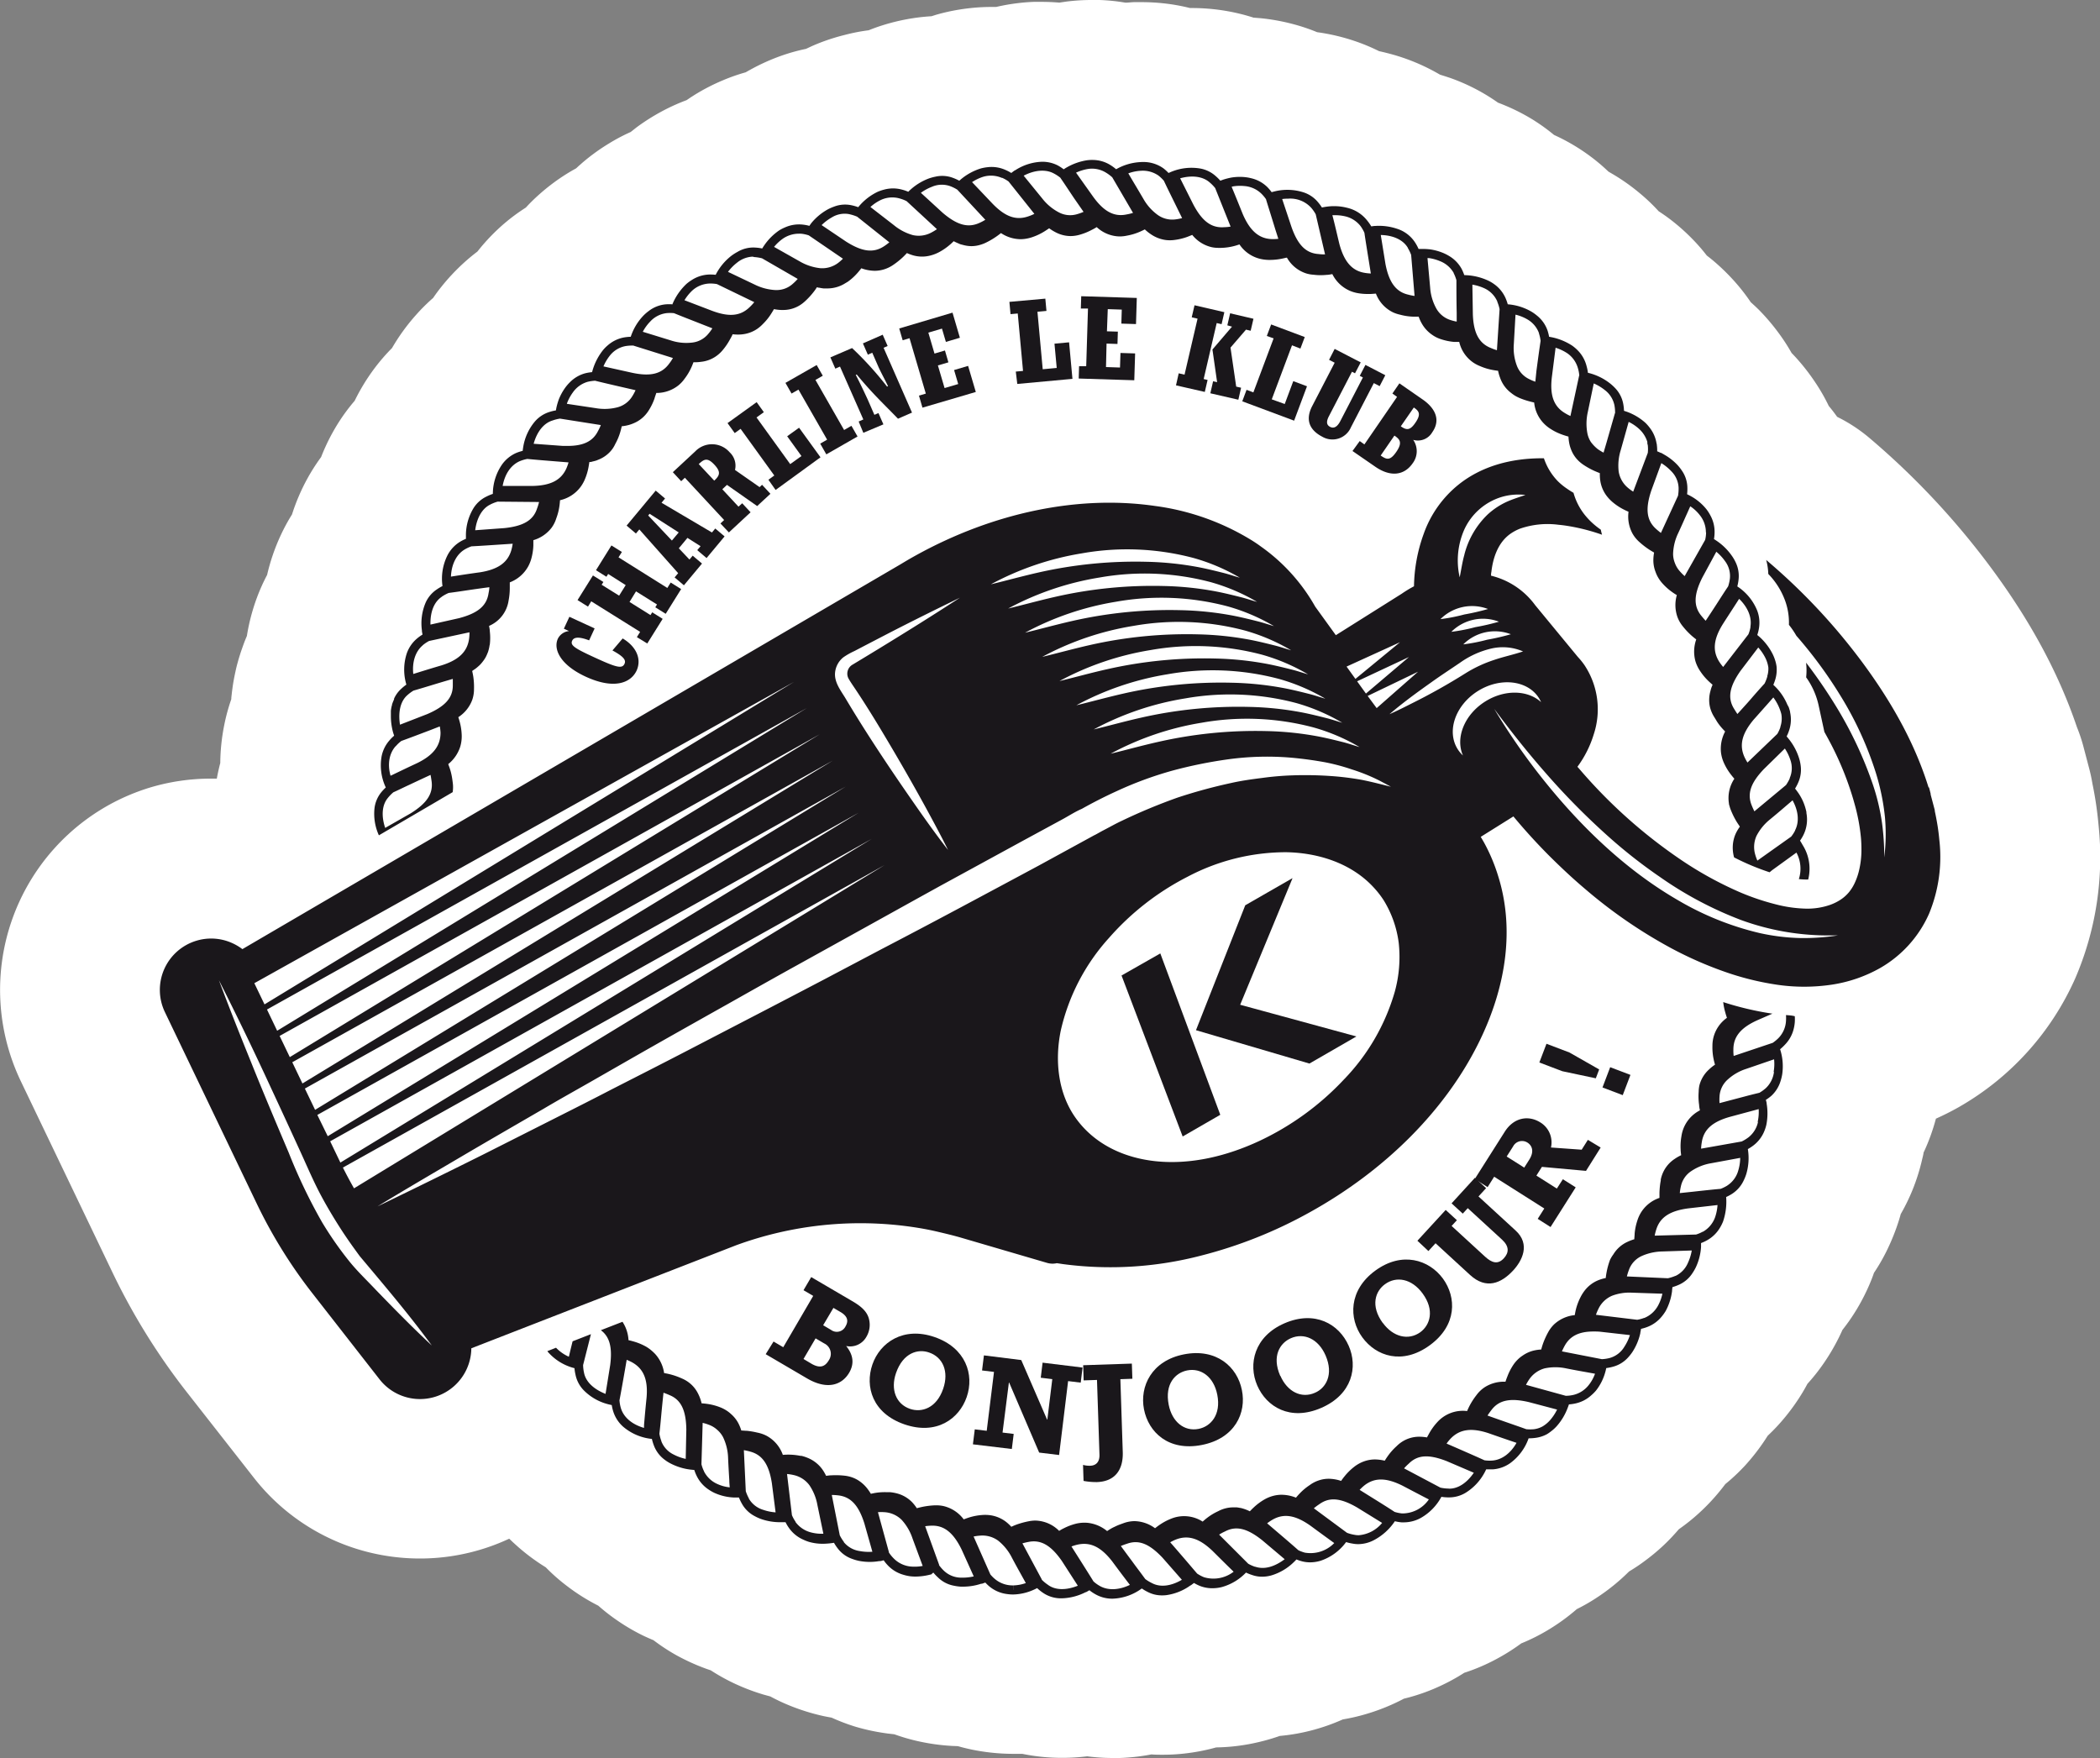 <svg xmlns="http://www.w3.org/2000/svg" viewBox="0 0 450 376.74"><rect x="0" y="0" width="450" height="376.74" fill="#808080" stroke="none"/><defs><style>.cls-1{fill:#fff;}.cls-2{fill:#1a171b;}.cls-3{isolation:isolate;}</style></defs><title>Fichier 5</title><g id="Calque_2" data-name="Calque 2"><g id="Calque_1-2" data-name="Calque 1"><path class="cls-1" d="M238.45,376.74a42.58,42.58,0,0,1-5.49-.36,43.91,43.91,0,0,1-5.37.33,42.33,42.33,0,0,1-8.52-.86q-1,0-1.94,0a44.22,44.22,0,0,1-6.69-.52,41.38,41.38,0,0,1-5.18-1.13l-1.28-.05a44.54,44.54,0,0,1-6.74-.9,41.3,41.3,0,0,1-5.59-1.59l-1.47-.17-.76-.11A44.18,44.18,0,0,1,183.2,370a42.65,42.65,0,0,1-5-1.91l-.82-.15-.85-.17a44.27,44.27,0,0,1-6.22-1.84,41,41,0,0,1-5.24-2.38l-1.53-.42-.45-.14a44.36,44.36,0,0,1-6.1-2.4,43.11,43.11,0,0,1-4.69-2.64l-.85-.29a45.43,45.43,0,0,1-6.41-2.89,41.58,41.58,0,0,1-5-3.27q-1-.42-2-.88a42.58,42.58,0,0,1-5.63-3.26,40.94,40.94,0,0,1-4.19-3.25l-.91-.48a42.15,42.15,0,0,1-5.83-3.76,40.12,40.12,0,0,1-4.54-4,43.28,43.28,0,0,1-6.62-5q-.61-.55-1.2-1.13a45.21,45.21,0,0,1-25.58,3.79,45,45,0,0,1-29.26-17L39.89,298.16A139.4,139.4,0,0,1,24.1,272.68l-19.65-41a45.33,45.33,0,0,1,21.25-60.4,46.19,46.19,0,0,1,6.15-2.42,45.31,45.31,0,0,1,13.41-2l1.2,0c.2-1.12.45-2.24.74-3.35a43.35,43.35,0,0,1,.87-8.22,41.39,41.39,0,0,1,1.49-5.45c0-.38.06-.75.1-1.12s.08-.72.14-1.14c.15-1.14.37-2.37.65-3.63.1-.5.27-1.23.47-1.93.32-1.18.69-2.33,1.09-3.43.27-.79.57-1.55.89-2.29a43.16,43.16,0,0,1,2.11-8.1,41,41,0,0,1,2.23-5,43,43,0,0,1,2.91-8.48,40.35,40.35,0,0,1,2.42-4.47,43.2,43.2,0,0,1,3.24-7.59,41.27,41.27,0,0,1,3-4.71A42.91,42.91,0,0,1,72.9,90,40.82,40.82,0,0,1,76,85.89a43.15,43.15,0,0,1,4.28-7A41.63,41.63,0,0,1,84,74.59a43.26,43.26,0,0,1,5.12-7.07,40.47,40.47,0,0,1,3.69-3.67q.42-.61.86-1.21a44.14,44.14,0,0,1,4.34-5,42.27,42.27,0,0,1,4.28-3.72l.54-.67A42.88,42.88,0,0,1,107.94,48a41.11,41.11,0,0,1,4.73-3.51q.5-.54,1-1.05a44.19,44.19,0,0,1,5.07-4.36,41.25,41.25,0,0,1,4.71-3l.55-.51.81-.71a42.9,42.9,0,0,1,5.66-4.1,39.75,39.75,0,0,1,4.67-2.47l1.27-1a45.13,45.13,0,0,1,5.42-3.43,43,43,0,0,1,5.3-2.4l.84-.57.91-.58a43,43,0,0,1,6-3.09,40.3,40.3,0,0,1,4.9-1.72l.67-.38.73-.4A44.31,44.31,0,0,1,167.27,12a40.87,40.87,0,0,1,5.45-1.53l1.28-.6.79-.34A43.37,43.37,0,0,1,181,7.49a40.16,40.16,0,0,1,5.13-1l.79-.31.79-.29a44.05,44.05,0,0,1,6.16-1.68,42.29,42.29,0,0,1,5.74-.73l1-.32.94-.26a44.36,44.36,0,0,1,6.52-1.18,42.23,42.23,0,0,1,4.39-.23h1a43.76,43.76,0,0,1,8-1.09c.45,0,1.14,0,1.83,0,1.24,0,2.48.06,3.71.16l1.34-.2A42.79,42.79,0,0,1,234,0q.81,0,1.61,0a40.47,40.47,0,0,1,5.54.57c.6,0,1.21-.09,1.81-.11.29,0,1,0,1.74,0a43.29,43.29,0,0,1,4.7.26,41,41,0,0,1,5.59,1h.46a43.68,43.68,0,0,1,8,.75,41.86,41.86,0,0,1,5.16,1.31l1.51.12a44,44,0,0,1,6.68,1.19,41.2,41.2,0,0,1,5.45,1.81,43.42,43.42,0,0,1,8.36,2,41,41,0,0,1,4.9,2.06c.54.12,1.07.24,1.6.38A43.09,43.09,0,0,1,308.57,16q1,.31,2.06.66A41.88,41.88,0,0,1,321,22q.77.29,1.53.61a42.76,42.76,0,0,1,5.88,3A41.48,41.48,0,0,1,333,28.91l.81.38A42.28,42.28,0,0,1,340.1,33a40.74,40.74,0,0,1,4.56,3.77l1.26.74a43.45,43.45,0,0,1,5.58,4,39.64,39.64,0,0,1,3.93,3.76l.65.43.85.59a43.13,43.13,0,0,1,5.27,4.47,40.61,40.61,0,0,1,3.54,4l.67.52.6.49a45.58,45.58,0,0,1,4.64,4.49,42,42,0,0,1,3.51,4.5l.93.85.76.73A44.54,44.54,0,0,1,381,71.18a41.25,41.25,0,0,1,2.91,4.46l.63.66a45.16,45.16,0,0,1,4.4,5.58A40.69,40.69,0,0,1,391.88,87q.68.81,1.3,1.65l.5.68a33.9,33.9,0,0,1,6.94,4.55,166,166,0,0,1,18.88,18.81c2.38,2.79,4.68,5.67,6.84,8.57,8.63,11.57,14.76,22.89,18.73,34.6a34.42,34.42,0,0,1,1.4,4.22l1.16,4.41a34.86,34.86,0,0,1,.74,3.41q.39,1.89.68,3.73c.28,1.76.49,3.53.65,5.29a65.63,65.63,0,0,1-5,32.73,59.6,59.6,0,0,1-24.86,27.55q-2.39,1.36-5,2.53c-.17.63-.35,1.26-.55,1.89a42.34,42.34,0,0,1-2.1,5.39c0,.27-.29,1.39-.29,1.39a43.15,43.15,0,0,1-2.08,6.62,42.51,42.51,0,0,1-2.52,5.16q-.17.63-.36,1.24a45.91,45.91,0,0,1-2.58,6.49,39.93,39.93,0,0,1-2.79,4.85l-.25.7c-.09.25-.22.6-.36.94a43.64,43.64,0,0,1-3.05,6.12,42,42,0,0,1-3.1,4.48l-.38.83-.37.77a44.64,44.64,0,0,1-3.21,5.47,42,42,0,0,1-3.55,4.49c-.19.36-.39.73-.59,1.08l-.41.7a44.16,44.16,0,0,1-3.91,5.51,41,41,0,0,1-3.58,3.81l-.65,1A45,45,0,0,1,374,314a41.35,41.35,0,0,1-4.3,4.05q-.65.87-1.33,1.69a43.56,43.56,0,0,1-4.43,4.64,42.52,42.52,0,0,1-4.18,3.33l-.66.75A41.57,41.57,0,0,1,353,334.1a40.09,40.09,0,0,1-3.92,2.67,43.11,43.11,0,0,1-6.41,5.27,40.9,40.9,0,0,1-4.79,2.8,43.28,43.28,0,0,1-6.33,4.57,41.1,41.1,0,0,1-5.57,2.77,43.59,43.59,0,0,1-5.44,3.42,41.36,41.36,0,0,1-6.77,2.88,43.1,43.1,0,0,1-4.2,2.37,41.75,41.75,0,0,1-8.74,3.18,43.34,43.34,0,0,1-8,3.26,40.84,40.84,0,0,1-5.08,1.18,43.26,43.26,0,0,1-6.13,2.2,41.57,41.57,0,0,1-7.38,1.34,43.36,43.36,0,0,1-4.44,1.3,42.1,42.1,0,0,1-9.19,1.16,42.94,42.94,0,0,1-6.78,1.31,40.85,40.85,0,0,1-4.67.26c-.81,0-1.62,0-2.43-.07a43.43,43.43,0,0,1-7.57.79Z"/><path class="cls-2" d="M382.71,217.53a9.11,9.11,0,0,1,0,1.28,5.71,5.71,0,0,1-1.56,3.6,8.56,8.56,0,0,1-1.28,1.07l-8.37,2.81a10.15,10.15,0,0,1-.06-1.39c0-2.76,1.62-4.71,5.26-6.32l3.14-1.37-.16,0a64.78,64.78,0,0,1-10.42-2.46,13.33,13.33,0,0,0,.46,2.27c.09.35.21.72.34,1.1a7.39,7.39,0,0,0-2.95,4.44,7.65,7.65,0,0,0-.16,1.63,12.06,12.06,0,0,0,.26,2.81c.07.37.18.76.29,1.16a8.92,8.92,0,0,0-1.25,1,6.91,6.91,0,0,0-2.09,3.42A7.26,7.26,0,0,0,364,234a12.78,12.78,0,0,0,.1,2.81c0,.36.09.74.17,1.14a7.4,7.4,0,0,0-3.57,4,7.7,7.7,0,0,0-.4,1.59,12.29,12.29,0,0,0-.16,2.83c0,.38.06.77.11,1.19a9.06,9.06,0,0,0-1.38.79,6.84,6.84,0,0,0-2.57,3.07,7.27,7.27,0,0,0-.42,1.34c0,.08,0,.17,0,.25-.06.28-.11.58-.15.9-.07.57-.11,1.13-.13,1.65,0,.36,0,.74,0,1.15a7.44,7.44,0,0,0-4.1,3.37,7.85,7.85,0,0,0-.65,1.52,12.24,12.24,0,0,0-.57,2.77c0,.38-.06.77-.07,1.2a10.24,10.24,0,0,0-1.49.57,6.83,6.83,0,0,0-3,2.67A7.31,7.31,0,0,0,345,270a15.9,15.9,0,0,0-.74,2.7c-.07.37-.13.76-.17,1.18a9.25,9.25,0,0,0-1.57.46,7.05,7.05,0,0,0-3.09,2.42,8.63,8.63,0,0,0-.75,1.23,12.39,12.39,0,0,0-1,2.67c-.09.37-.16.76-.23,1.17a7.59,7.59,0,0,0-4.45,2,7.16,7.16,0,0,0-1.27,1.7,17,17,0,0,0-1.13,2.53c-.12.36-.23.73-.34,1.14a9.25,9.25,0,0,0-1.62.23,7,7,0,0,0-2.34,1.06,6.7,6.7,0,0,0-1.08.87,7.34,7.34,0,0,0-.93,1.12A12.32,12.32,0,0,0,323,295c-.14.34-.27.71-.4,1.1h-.15a7.62,7.62,0,0,0-4.23,1.14,6.87,6.87,0,0,0-1.84,1.74,15,15,0,0,0-1.5,2.33c-.17.34-.34.7-.5,1.08a7.38,7.38,0,0,0-6.37,2.36,12.5,12.5,0,0,0-1.68,2.29c-.18.31-.36.66-.55,1a9.85,9.85,0,0,0-1.56-.15,6.78,6.78,0,0,0-3.89,1.15,6.87,6.87,0,0,0-1.07.89,12.54,12.54,0,0,0-1.87,2.1c-.22.31-.44.64-.66,1a9.2,9.2,0,0,0-2.12-.27,7,7,0,0,0-2.4.44,7.65,7.65,0,0,0-2.13,1.22,12.47,12.47,0,0,0-2,2c-.2.24-.39.5-.58.77l-.12.17a8.65,8.65,0,0,0-2.65-.46,6.66,6.66,0,0,0-2.16.36,6.81,6.81,0,0,0-1.92,1,12.11,12.11,0,0,0-2.16,1.81c-.26.27-.52.56-.78.88a8.32,8.32,0,0,0-3.08-.62,7,7,0,0,0-1.9.26,7.72,7.72,0,0,0-1.82.77,12.36,12.36,0,0,0-2.27,1.7c-.23.21-.46.44-.68.67l-.14.14a9.19,9.19,0,0,0-2-.72l-.08,0c-.23-.05-.47-.09-.71-.12h-.18c-.19,0-.39,0-.59,0a6.58,6.58,0,0,0-1.65.21,6.86,6.86,0,0,0-1.57.61,12.07,12.07,0,0,0-2.41,1.46c-.3.23-.6.49-.92.77a7.35,7.35,0,0,0-6.76-.62,12.37,12.37,0,0,0-2.5,1.34c-.31.21-.62.45-.94.7a7.66,7.66,0,0,0-4.36-1.52h0a6.91,6.91,0,0,0-2.35.42l-.36.13-.49.18c-.32.12-.63.25-.92.39l-.14.07c-.22.1-.44.2-.65.32s-.67.39-1,.62a7.87,7.87,0,0,0-4.12-1.76,7.72,7.72,0,0,0-2.48.16,12.34,12.34,0,0,0-2.68,1c-.34.16-.69.36-1,.56a7.4,7.4,0,0,0-5.08-2.21h0a7.37,7.37,0,0,0-1.4.14,17.75,17.75,0,0,0-2.68.73c-.35.13-.72.29-1.09.46a9.29,9.29,0,0,0-1.21-1.12,7.22,7.22,0,0,0-3.69-1.4,8.54,8.54,0,0,0-1.41,0,12.32,12.32,0,0,0-2.78.54c-.35.11-.73.25-1.11.39a7.57,7.57,0,0,0-4.33-2.85,7.17,7.17,0,0,0-1.54-.16h-.26a17.07,17.07,0,0,0-2.77.34c-.36.08-.74.17-1.15.28a9.32,9.32,0,0,0-1-1.28,7,7,0,0,0-3.41-1.93,8.75,8.75,0,0,0-1.42-.23c-.28,0-.58,0-.87,0a12.88,12.88,0,0,0-2,.13c-.36.05-.75.14-1.15.22-.15-.26-.31-.51-.49-.75a7.66,7.66,0,0,0-2.11-2.07,6.63,6.63,0,0,0-1.45-.71,7.32,7.32,0,0,0-1.57-.35,17,17,0,0,0-2.79-.08c-.38,0-.77.06-1.18.11a9.35,9.35,0,0,0-.83-1.42,7.22,7.22,0,0,0-3.1-2.42,8.3,8.3,0,0,0-1.35-.44l-.21,0a13.17,13.17,0,0,0-3.78-.21,7.47,7.47,0,0,0-3.5-4.1l0,0a7.3,7.3,0,0,0-1.47-.56c-.25-.07-.49-.11-.74-.17a16.81,16.81,0,0,0-2-.33c-.37,0-.77-.05-1.19-.06a9.21,9.21,0,0,0-.61-1.52,6.88,6.88,0,0,0-1.58-2,6.71,6.71,0,0,0-1.1-.84,7.33,7.33,0,0,0-1.3-.64,12.32,12.32,0,0,0-2.75-.71c-.37-.05-.75-.09-1.17-.12a8.88,8.88,0,0,0-1-2.53,6.67,6.67,0,0,0-1.33-1.61,6.93,6.93,0,0,0-1.95-1.21,14.91,14.91,0,0,0-2.61-.9c-.36-.09-.74-.16-1.14-.23a7.73,7.73,0,0,0-2-4.18l-.08-.07c-.14-.14-.28-.29-.44-.42a8.07,8.07,0,0,0-1.36-1,12.43,12.43,0,0,0-2.62-1.09c-.35-.1-.72-.2-1.13-.29a7.91,7.91,0,0,0-1.29-3.94l-4.63,1.8c1.88,1.41,2.48,3.68,2,7.45l-1,6.2c-2.53-1-4.23-2.58-4.61-4.52a8.48,8.48,0,0,1-.2-1.66l1.68-6.62-3.93,1.53c-.29,1.16-.56,2.28-.8,3.31a8.61,8.61,0,0,1-2.75-1.93l-1.86.73.14.19a11.15,11.15,0,0,0,5.67,3.46,9.8,9.8,0,0,0,.22,1.39,6.72,6.72,0,0,0,1.74,3.32,11.23,11.23,0,0,0,5.19,3h0c.27.08.56.13.84.2a9,9,0,0,0,.33,1.4,7.29,7.29,0,0,0,2.12,3.24,11.21,11.21,0,0,0,6.15,2.61,10.22,10.22,0,0,0,.41,1.36,6.76,6.76,0,0,0,2.35,3.12,8.55,8.55,0,0,0,1.2.76,12.51,12.51,0,0,0,4.27,1.33h0l.86.09a8.54,8.54,0,0,0,.53,1.31,7.31,7.31,0,0,0,2.55,2.89,9.26,9.26,0,0,0,1.22.7,11.18,11.18,0,0,0,4.33,1l.08,0,.76,0h.1a9.89,9.89,0,0,0,.6,1.27,6.61,6.61,0,0,0,2.76,2.71,9.56,9.56,0,0,0,1.33.61,12.32,12.32,0,0,0,4.14.7h.3c.26,0,.54,0,.85,0a8.57,8.57,0,0,0,.72,1.21,7.32,7.32,0,0,0,3,2.49,9.39,9.39,0,0,0,1.32.52,10.67,10.67,0,0,0,3,.4,15.51,15.51,0,0,0,2.34-.21,9.78,9.78,0,0,0,.79,1.19,6.57,6.57,0,0,0,3.11,2.26,10.07,10.07,0,0,0,1.43.42,12,12,0,0,0,4.33.06h.12c.29,0,.58-.11.87-.18a8.63,8.63,0,0,0,.89,1.09,7.33,7.33,0,0,0,3.29,2,9.38,9.38,0,0,0,1.39.32,9.58,9.58,0,0,0,1.26.08,13,13,0,0,0,3.18-.43h.05l.08,0L200,337a9.75,9.75,0,0,0,1,1.05,6.56,6.56,0,0,0,3.42,1.77,10,10,0,0,0,1.47.2h.53a12.35,12.35,0,0,0,3.81-.62h.06l.11,0,.18-.06.56-.2a8.56,8.56,0,0,0,1,.94,7.31,7.31,0,0,0,3.55,1.51,9.3,9.3,0,0,0,1.41.11h0a11.28,11.28,0,0,0,4.38-1h0c.26-.11.51-.24.76-.37a9.86,9.86,0,0,0,1.1.9,6.82,6.82,0,0,0,4.16,1.29h0a11.87,11.87,0,0,0,5.12-1.31l.08,0c.25-.12.5-.28.75-.42a8.72,8.72,0,0,0,1.19.81,7.32,7.32,0,0,0,3.73,1h0a11.19,11.19,0,0,0,6.3-2.19,10,10,0,0,0,1.2.71,6.56,6.56,0,0,0,3.15.77,7.9,7.9,0,0,0,.91-.05,11.59,11.59,0,0,0,5.19-2.1l.05,0,.11-.08.58-.43a9.32,9.32,0,0,0,1.3.65,7.24,7.24,0,0,0,2.62.48,8.54,8.54,0,0,0,2-.24A11.34,11.34,0,0,0,267,337a9.46,9.46,0,0,0,1.3.52,6.44,6.44,0,0,0,2.17.37,7.5,7.5,0,0,0,2-.29,11.61,11.61,0,0,0,4.78-2.84h0l0,0c.19-.18.38-.38.56-.57a9.44,9.44,0,0,0,1.39.45,7,7,0,0,0,1.53.17,7.8,7.8,0,0,0,2.25-.34,11.15,11.15,0,0,0,5.47-4,9.44,9.44,0,0,0,1.37.32,6.35,6.35,0,0,0,1.22.12,7.35,7.35,0,0,0,3.28-.81A12.27,12.27,0,0,0,298.9,326a9.29,9.29,0,0,0,1.44.24l.52,0a7.6,7.6,0,0,0,3.59-.94,11.38,11.38,0,0,0,4.42-4.53,9.65,9.65,0,0,0,1.4.12h.3a6.82,6.82,0,0,0,3.51-1,11.42,11.42,0,0,0,4-4.24l0,0c.14-.24.26-.51.39-.77.25,0,.5,0,.75,0l.69,0a7.31,7.31,0,0,0,3.65-1.29,11.19,11.19,0,0,0,4-5.36h.09a10.13,10.13,0,0,0,1.34-.09,7.06,7.06,0,0,0,2.51-.8,8,8,0,0,0,.86-.6,8.28,8.28,0,0,0,1.24-1.13,12.51,12.51,0,0,0,2.31-3.85c.1-.26.2-.52.29-.8a8.73,8.73,0,0,0,1.39-.2A7.31,7.31,0,0,0,341,299a9.21,9.21,0,0,0,1-1,11.19,11.19,0,0,0,2-4v0c.08-.26.13-.54.2-.82a9.9,9.9,0,0,0,1.39-.28,6.61,6.61,0,0,0,3.29-2,9.69,9.69,0,0,0,.91-1.15,12.28,12.28,0,0,0,1.71-4.07v-.11c.06-.26.11-.53.15-.8a8.77,8.77,0,0,0,1.34-.4,7.31,7.31,0,0,0,3.13-2.28,9.43,9.43,0,0,0,.82-1.16,12.17,12.17,0,0,0,1.36-4.27h0c0-.27.05-.56.08-.83a9.85,9.85,0,0,0,1.35-.49,6.62,6.62,0,0,0,2.92-2.48,10.21,10.21,0,0,0,.75-1.29,12.07,12.07,0,0,0,1.11-4.34h0c0-.28,0-.56,0-.84a8.84,8.84,0,0,0,1.29-.6,7.32,7.32,0,0,0,2.78-2.72,9.17,9.17,0,0,0,.64-1.28,13.18,13.18,0,0,0,.67-5.27,9.81,9.81,0,0,0,1.28-.69,6.86,6.86,0,0,0,2.5-2.9,9.86,9.86,0,0,0,.54-1.36,12,12,0,0,0,.33-5.32,10.1,10.1,0,0,0,1.19-.78,7.28,7.28,0,0,0,2.36-3.12,8.54,8.54,0,0,0,.42-1.34,12.65,12.65,0,0,0,.06-4.48h0c0-.27-.11-.55-.17-.83a9.91,9.91,0,0,0,1.18-.87,7.1,7.1,0,0,0,2-3.26,9.45,9.45,0,0,0,.33-1.4,11.89,11.89,0,0,0-.46-5.32,9.94,9.94,0,0,0,1.06-1,7.3,7.3,0,0,0,1.87-3.43,8.59,8.59,0,0,0,.22-1.39,10.9,10.9,0,0,0,0-1.25C384,217.61,383.35,217.58,382.71,217.53ZM291.14,329a4.6,4.6,0,0,1-.9-.09,8.33,8.33,0,0,1-1.6-.43l-7.1-5.25a10.23,10.23,0,0,1,1.12-.84c2.18-1.61,4.57-1.41,8.16.67l5.35,3.3A7.23,7.23,0,0,1,291.14,329Zm-74,11.69v-.94a5.89,5.89,0,0,1-3.76-1.22,7.41,7.41,0,0,1-1.16-1.13l-3.59-8.12a9.81,9.81,0,0,1,1.36-.19,5.73,5.73,0,0,1,3.9,1.07,11,11,0,0,1,2.9,3.56c.75,1.43,1.51,2.79,2.22,4.07l.81,1.46a8.58,8.58,0,0,1-2.66.5v.94Zm163-111a5.74,5.74,0,0,1-1.74,3.49,8.6,8.6,0,0,1-1.38,1l-1.27.31-1.26.32-.37.1-3.79,1-1.86.49a10.25,10.25,0,0,1,0-1.41,5.23,5.23,0,0,1,1.75-3.64,10.71,10.71,0,0,1,3.94-2.28l6-2.06A9.56,9.56,0,0,1,380.06,229.73Zm-3.42,10.73a5.67,5.67,0,0,1-2.07,3.33,8.68,8.68,0,0,1-1.43.87l-8.7,1.54a9.83,9.83,0,0,1,.15-1.38c.41-2.73,2.3-4.42,6.14-5.47l6.05-1.63A10.11,10.11,0,0,1,376.64,240.46Zm-6.51,13.6a8.57,8.57,0,0,1-1.5.75c-1.62.14-3.74.37-6,.62l-2.75.29a9.64,9.64,0,0,1,.22-1.4,5.2,5.2,0,0,1,2.26-3.33,10.84,10.84,0,0,1,4.24-1.67l6.22-1.15a9.6,9.6,0,0,1-.41,2.69A5.6,5.6,0,0,1,370.13,254.06Zm-5.28,9.9a7.64,7.64,0,0,1-1.49.64l-8.86.24a10,10,0,0,1,.34-1.34c.83-2.65,3-4,6.89-4.51l6.23-.71a10.08,10.08,0,0,1-.54,2.67A5.84,5.84,0,0,1,364.85,264Zm-5.9,9.49a8.72,8.72,0,0,1-1.62.52l-8.79-.39a10.76,10.76,0,0,1,.42-1.35,5.18,5.18,0,0,1,2.7-3,11.27,11.27,0,0,1,4.46-1l6.32-.21a10.23,10.23,0,0,1-.8,2.6A5.47,5.47,0,0,1,359,273.45Zm-6.67,9a7.41,7.41,0,0,1-1.53.42l-8.84-1.07a9.87,9.87,0,0,1,.53-1.27,5.72,5.72,0,0,1,2.92-2.81,10.45,10.45,0,0,1,4-.67l6.79.23a9.37,9.37,0,0,1-.94,2.56A5.89,5.89,0,0,1,352.28,282.47ZM345,291a8.25,8.25,0,0,1-1.74.27l-8.56-1.67c.19-.43.39-.85.62-1.26,1.13-2,3-3,6.14-3,.51,0,1,0,1.53.06l6.28.71a10.23,10.23,0,0,1-1.17,2.46A5.32,5.32,0,0,1,345,291ZM234.32,338.9c-1-1.62-2.39-3.82-3.87-6.15l-.85-1.34a9.8,9.8,0,0,1,1.32-.4c2.76-.6,5,.51,7.4,3.58,1.33,1.81,2.64,3.54,3.8,5.05-2.31,1.12-4.69,1.25-6.47.22A7.51,7.51,0,0,1,234.32,338.9Zm11.11-.49-.92-1.25-1.25-1.67-.73-1q-1.13-1.51-2.35-3.18c.4-.17.83-.33,1.33-.49,2.53-.9,4.76,0,7.6,3l4.15,4.73c-2.31,1.35-4.62,1.67-6.41.71A8.7,8.7,0,0,1,245.44,338.41Zm90.09-39.29L327,296.77a10,10,0,0,1,.71-1.2,5.87,5.87,0,0,1,3.29-2.33,11.05,11.05,0,0,1,4.58,0c1.63.33,3.2.61,4.67.87l1.54.28a8.44,8.44,0,0,1-1.32,2.39,5.88,5.88,0,0,1-3.31,2.15A7.44,7.44,0,0,1,335.53,299.12Zm-202.78,1c.34-1.79.77-4.2,1.22-6.79l.33-1.92a9.92,9.92,0,0,1,1.25.59c2.42,1.39,3.36,3.75,3,7.63-.21,2-.38,3.95-.53,5.7L138,306c-2.5-.72-4.32-2.21-4.94-4.19A7.72,7.72,0,0,1,132.75,300.15Zm9,8.76a8.88,8.88,0,0,1-.44-1.63c.13-1.08.25-2.36.38-3.79s.31-3.22.5-5c.45.16.88.33,1.31.52,2.45,1,3.52,3.25,3.58,7.36l-.13,6.3a10.15,10.15,0,0,1-2.58-.93A5.27,5.27,0,0,1,141.73,308.9Zm9.13,6.43a7.36,7.36,0,0,1-.56-1.52l.26-8.87a10,10,0,0,1,1.33.41,5.4,5.4,0,0,1,1.83,1.12,5.34,5.34,0,0,1,1.21,1.53,11,11,0,0,1,1.08,4.46c.07,1.68.17,3.3.26,4.8,0,.51.06,1,.09,1.5a8.35,8.35,0,0,1-2.63-.71A5.88,5.88,0,0,1,150.86,315.33Zm9.61,5.8a8.77,8.77,0,0,1-.67-1.55l-.41-8.79c.46.08.92.18,1.37.31,2.59.7,4,2.73,4.63,6.76l.8,6.26a10.24,10.24,0,0,1-2.68-.55A5.32,5.32,0,0,1,160.46,321.13Zm10,5a7.4,7.4,0,0,1-.78-1.41l-1.05-8.82a9.83,9.83,0,0,1,1.36.21,5.74,5.74,0,0,1,3.42,2.17,11,11,0,0,1,1.73,4.27l1.28,6.15a9,9,0,0,1-2.71-.3A5.9,5.9,0,0,1,170.45,326.14Zm10.36,4.33a8.68,8.68,0,0,1-.89-1.43l-1.71-8.64a13,13,0,0,1,1.4.09c2.67.32,4.35,2.12,5.58,6l1.72,6.08a10.42,10.42,0,0,1-2.72-.15A5.39,5.39,0,0,1,180.81,330.47Zm9.64,2.18-2.35-8.56a9.71,9.71,0,0,1,1.37,0,5.72,5.72,0,0,1,3.7,1.63,11.1,11.1,0,0,1,2.34,4l2.18,5.89a9.24,9.24,0,0,1-2.72.11,5.9,5.9,0,0,1-3.54-1.77A7.49,7.49,0,0,1,190.45,332.65Zm10.77,2.74-3-8.29a11.69,11.69,0,0,1,1.4-.12h.19c2.56,0,4.49,1.58,6.22,5.11l2.6,5.76a10.39,10.39,0,0,1-2.28.27h-.43a5.37,5.37,0,0,1-3.63-1.43A8.65,8.65,0,0,1,201.21,335.39Zm22,3.13-4.16-7.75c.47-.13.93-.24,1.37-.32,2.61-.49,4.75.74,7.09,4.11l3.41,5.29c-2.5,1-4.84,1-6.44-.22A8.72,8.72,0,0,1,223.22,338.52ZM258,338a8,8,0,0,1-1.47-.78c-1-1.16-2.25-2.65-3.64-4.25l-.86-1-1.27-1.46a9.92,9.92,0,0,1,1.25-.6c2.6-1,5-.25,7.84,2.47,1.58,1.57,3.13,3.11,4.5,4.44A7.07,7.07,0,0,1,258,338Zm11-2.22a8.35,8.35,0,0,1-1.52-.67l-6.24-6.24a10.28,10.28,0,0,1,1.24-.67c2.39-1.27,4.75-.71,8,1.88l4.81,4.06C273.11,335.76,270.92,336.43,268.93,335.73Zm10.8-3a8.13,8.13,0,0,1-1.57-.56c-1.33-1.18-3.15-2.74-5.1-4.4l-1.6-1.37a10,10,0,0,1,1.15-.78c2.41-1.38,4.89-1,8.12,1.28,1.79,1.32,3.56,2.61,5.11,3.73A7.08,7.08,0,0,1,279.73,332.75ZM298.84,324c-1.51-1-3.56-2.27-5.76-3.64l-1.73-1.08a10,10,0,0,1,1-.94c2.19-1.73,4.71-1.7,8.22.06,2,1.05,3.91,2.06,5.61,2.93a6.9,6.9,0,0,1-5.73,3A8,8,0,0,1,298.84,324Zm11.48-5a8.53,8.53,0,0,1-1.66-.2l-7.79-4.13a11.16,11.16,0,0,1,1-1c1.89-1.9,4.27-2.06,8.16-.54l5.79,2.48c-1.48,2.16-3.34,3.41-5.24,3.41Zm9.42-6a7.63,7.63,0,0,1-1.64-.06c-1.63-.75-3.84-1.71-6.21-2.75l-1.91-.83a9.87,9.87,0,0,1,.87-1.07c1.93-2,4.44-2.38,8.14-1.15,2,.7,3.86,1.35,5.57,1.92l.41.14C323.7,311.45,321.81,312.86,319.75,313Zm9-6.72a8.83,8.83,0,0,1-1.68,0c-1-.37-2.23-.79-3.57-1.26s-3.08-1.07-4.74-1.67c.27-.41.54-.79.82-1.15,1.6-2.15,4-2.66,8-1.74l6.09,1.61a10.16,10.16,0,0,1-1.51,2.28,6.8,6.8,0,0,1-1.58,1.32A5.15,5.15,0,0,1,328.72,306.28Z"/><path class="cls-2" d="M97,169.76a7,7,0,0,0,0-2.16c-.05-.4-.11-.85-.2-1.31a11.85,11.85,0,0,0-.35-1.4c-.11-.36-.25-.73-.4-1.14a7.88,7.88,0,0,0,2.55-3.67,7.69,7.69,0,0,0,.34-2.46,12.33,12.33,0,0,0-.4-2.81c-.09-.36-.2-.72-.33-1.12a7.5,7.5,0,0,0,3-3.75,7,7,0,0,0,.36-2.23,15.26,15.26,0,0,0-.16-2.76c-.06-.37-.14-.76-.23-1.16l.3-.21c.17-.11.33-.22.49-.34s.38-.31.57-.48.28-.25.41-.39.3-.34.44-.52.27-.35.39-.53.22-.34.32-.53a7.14,7.14,0,0,0,.33-.72c.07-.18.15-.34.2-.53a8,8,0,0,0,.26-1.12c0-.1.05-.19.07-.3a12.44,12.44,0,0,0,0-2.84c0-.36-.09-.74-.16-1.15a7,7,0,0,0,4.18-5.41,14.21,14.21,0,0,0,.26-2.76c0-.37,0-.75,0-1.16a7.58,7.58,0,0,0,4-3.52,8.05,8.05,0,0,0,.61-1.55,12.35,12.35,0,0,0,.44-2.81c0-.36,0-.75,0-1.16a7.61,7.61,0,0,0,3.91-2.67,6.73,6.73,0,0,0,1-2,12.3,12.3,0,0,0,.69-2.73c.05-.37.09-.76.11-1.16a7.58,7.58,0,0,0,4.45-2.91,7.92,7.92,0,0,0,.82-1.43,12.5,12.5,0,0,0,.84-2.74l.19-1.12.33,0,.36-.1c.28-.07.56-.13.82-.22l.34-.14a6.82,6.82,0,0,0,2.46-1.6,6.63,6.63,0,0,0,.69-.83,7.39,7.39,0,0,0,.56-1,12.27,12.27,0,0,0,1.08-2.61c.1-.36.2-.74.29-1.15a9.11,9.11,0,0,0,1.59-.3,8.38,8.38,0,0,0,1.32-.51,6.72,6.72,0,0,0,2.11-1.58,7.12,7.12,0,0,0,.82-1.1,12.44,12.44,0,0,0,1.22-2.57l0-.06.06-.17.12-.35.17-.5a7.53,7.53,0,0,0,4.84-1.71h0a7.32,7.32,0,0,0,1.22-1.34,12.19,12.19,0,0,0,1.45-2.43c.16-.34.3-.71.45-1.1l.35,0a8.42,8.42,0,0,0,1.24-.09,6.85,6.85,0,0,0,3.7-1.54,7.3,7.3,0,0,0,1-1,13.63,13.63,0,0,0,1.57-2.33c.15-.25.29-.52.43-.81l.11-.23a9.65,9.65,0,0,0,1.15.07,7.86,7.86,0,0,0,1.5-.14,7,7,0,0,0,2.65-1.11,7.7,7.7,0,0,0,1.16-1,12.14,12.14,0,0,0,1.78-2.2c.2-.31.4-.65.61-1a10.13,10.13,0,0,0,1.58.18h.29a6.77,6.77,0,0,0,3.65-1,7.32,7.32,0,0,0,1.07-.81,15.88,15.88,0,0,0,1.91-2.06c.23-.29.46-.61.7-1l.4.1.12,0a8.87,8.87,0,0,0,.92.15l.2,0,.4,0,.25,0a7.14,7.14,0,0,0,3.82-1.13c.2-.12.39-.22.59-.36a12.26,12.26,0,0,0,2.08-1.92c.24-.28.49-.58.74-.91a8.51,8.51,0,0,0,2.88.54h0a6.76,6.76,0,0,0,2-.31,7.18,7.18,0,0,0,1.88-.9,16.73,16.73,0,0,0,2.18-1.74c.27-.26.54-.54.83-.85a9.33,9.33,0,0,0,1.54.55,7.22,7.22,0,0,0,1.7.21,7.12,7.12,0,0,0,1.78-.23,8.43,8.43,0,0,0,1.77-.67,12.28,12.28,0,0,0,2.35-1.59c.29-.24.58-.51.88-.81.25.13.5.25.75.36l.19.08c.17.07.35.16.52.22l.27.07.2.05a7,7,0,0,0,1.86.28,6.75,6.75,0,0,0,2.05-.33,7.43,7.43,0,0,0,.94-.36,16.14,16.14,0,0,0,2.42-1.41c.31-.21.61-.45.94-.7a7.66,7.66,0,0,0,4.18,1.31,7.18,7.18,0,0,0,1.28-.12,7.92,7.92,0,0,0,1.3-.34,12.23,12.23,0,0,0,2.56-1.22c.32-.2.65-.42,1-.66a9.39,9.39,0,0,0,1.35.84,6.94,6.94,0,0,0,3.24.83h0a7.23,7.23,0,0,0,2-.3,12.72,12.72,0,0,0,2.6-1.06c.33-.16.67-.35,1-.56a7.4,7.4,0,0,0,4.92,2h0a7.47,7.47,0,0,0,1.6-.18,12.18,12.18,0,0,0,2.71-.82c.35-.15.7-.32,1.08-.51a9.1,9.1,0,0,0,1.24,1,7.44,7.44,0,0,0,3.06,1.25,6.76,6.76,0,0,0,1.07.08,7.17,7.17,0,0,0,1-.07,12.54,12.54,0,0,0,2.79-.68l1-.4a7.51,7.51,0,0,0,4.16,2.63,6.91,6.91,0,0,0,1.46.15h0l.59,0a12.16,12.16,0,0,0,2.79-.4c.36-.09.73-.21,1.12-.34A7.45,7.45,0,0,0,271,55.64a8.31,8.31,0,0,0,.83.06h.35a12.82,12.82,0,0,0,2.48-.26c.3-.06.62-.13.93-.21l.19,0a7.33,7.33,0,0,0,4.17,3.38,7.09,7.09,0,0,0,1.57.27,10.92,10.92,0,0,0,1.44.09,13.44,13.44,0,0,0,1.38-.07c.36,0,.75-.09,1.16-.16a7.57,7.57,0,0,0,3.88,3.63,7.86,7.86,0,0,0,1.57.45A11.85,11.85,0,0,0,293,63l.73,0,1.11-.08a7.36,7.36,0,0,0,3.63,4,7.26,7.26,0,0,0,1.52.51,12.2,12.2,0,0,0,2.79.43l.74,0H304a9.07,9.07,0,0,0,.67,1.47,7.28,7.28,0,0,0,2.22,2.42,6.87,6.87,0,0,0,1.89.94,12.47,12.47,0,0,0,2.79.58l.29,0,.37,0,.46,0a7.39,7.39,0,0,0,3,4.42,7.54,7.54,0,0,0,1.44.76,12.17,12.17,0,0,0,2.71.83c.37.07.76.13,1.18.18a8.88,8.88,0,0,0,.44,1.53,6.87,6.87,0,0,0,2.37,3.23A7.29,7.29,0,0,0,325,85l.54.26a15.83,15.83,0,0,0,2.09.72c.35.1.72.19,1.12.28A7.44,7.44,0,0,0,331.08,91a7.86,7.86,0,0,0,1.32,1,11,11,0,0,0,1.2.66,13.46,13.46,0,0,0,1.36.55c.35.12.73.24,1.14.35a10.29,10.29,0,0,0,.2,1.59,7.41,7.41,0,0,0,.36,1.18,6.68,6.68,0,0,0,1.52,2.35,7.33,7.33,0,0,0,1.09.9,16.14,16.14,0,0,0,2.45,1.36c.34.15.71.3,1.1.45,0,.15,0,.31,0,.46a8.82,8.82,0,0,0,.1,1.18,7.09,7.09,0,0,0,1.63,3.57,8.6,8.6,0,0,0,1,1,12.3,12.3,0,0,0,2.36,1.57c.33.17.69.34,1.06.5a7.71,7.71,0,0,0,.84,4.65,7.06,7.06,0,0,0,1.44,1.79,17.07,17.07,0,0,0,2.2,1.7c.31.2.65.4,1,.6a9.28,9.28,0,0,0-.16,1.63,6.8,6.8,0,0,0,.47,2.52,6.67,6.67,0,0,0,.59,1.26,7.28,7.28,0,0,0,.86,1.17,12.31,12.31,0,0,0,2.11,1.89c.3.22.63.43,1,.65a7.69,7.69,0,0,0,.15,4.74,7,7,0,0,0,1.17,2,15.9,15.9,0,0,0,1.9,2c.29.25.6.5.94.76a7.81,7.81,0,0,0-.19,4.61,7.73,7.73,0,0,0,1,2.13,12.42,12.42,0,0,0,1.81,2.18c.27.26.56.52.88.79-.12.29-.24.57-.33.87s-.09.33-.13.49a7,7,0,0,0-.17,3.07h0a6.5,6.5,0,0,0,.36,1.26h0a7.41,7.41,0,0,0,.56,1.13c.2.32.4.64.61,1l.12.19a11.74,11.74,0,0,0,.85,1.12c.25.29.52.58.82.89a7.87,7.87,0,0,0-.9,4.38,7.71,7.71,0,0,0,.66,2.4,12.32,12.32,0,0,0,1.47,2.43c.23.3.47.6.75.91a7.45,7.45,0,0,0-1.17,5.27c0,.22.09.44.15.66a7.36,7.36,0,0,0,.3.87,16.8,16.8,0,0,0,1.24,2.47c.2.32.42.64.66,1a9.3,9.3,0,0,0-.85,1.41,7.34,7.34,0,0,0-.66,2.57,7.77,7.77,0,0,0,.27,2.61,52.38,52.38,0,0,0,7.61,3.19c.21-.17.41-.35.64-.52l5.11-3.7a7.32,7.32,0,0,1,.52,5.68,14.7,14.7,0,0,0,2,.09,9.47,9.47,0,0,0-1.12-7.28v0l-.17-.29v0c-.14-.25-.29-.51-.46-.76a8.47,8.47,0,0,0,.72-1.2,7.43,7.43,0,0,0,.65-4.71c0-.16,0-.31-.06-.47a11,11,0,0,0-1.86-4.1v0c-.16-.23-.34-.45-.51-.68a10,10,0,0,0,.66-1.26,6.73,6.73,0,0,0,.51-3.87,8.62,8.62,0,0,0-.32-1.39,12.53,12.53,0,0,0-2.12-4q-.26-.33-.54-.66a8.65,8.65,0,0,0,.54-1.31,7.29,7.29,0,0,0,.2-3.88l0-.09a9,9,0,0,0-.3-1L383,151h0a12,12,0,0,0-3-4.24,10.09,10.09,0,0,0,.47-1.33,7.19,7.19,0,0,0,.22-2.62,8,8,0,0,0-.3-1.3,9.27,9.27,0,0,0-.51-1.29,12.52,12.52,0,0,0-2.67-3.58h0c-.2-.19-.44-.38-.65-.56a8.68,8.68,0,0,0,.35-1.39,7.26,7.26,0,0,0-.37-3.85,11.21,11.21,0,0,0-4.26-5.17,10,10,0,0,0,.26-1.39,6.75,6.75,0,0,0-.65-3.85,8.7,8.7,0,0,0-.72-1.24A12.53,12.53,0,0,0,368,116h0c-.23-.16-.47-.32-.72-.48a8.5,8.5,0,0,0,.13-1.4,7.31,7.31,0,0,0-.94-3.74,9.28,9.28,0,0,0-.76-1.19,11.19,11.19,0,0,0-3.44-2.89l0,0c-.24-.14-.5-.26-.75-.39a9.89,9.89,0,0,0,.06-1.42,6.59,6.59,0,0,0-1.2-3.67,9.61,9.61,0,0,0-.91-1.16,12.2,12.2,0,0,0-2.62-2.1c-.31-.18-.61-.37-.94-.53h0l-.09,0c-.23-.12-.47-.22-.71-.32a8.63,8.63,0,0,0-.08-1.4c0-.08,0-.17-.05-.25h0a7.37,7.37,0,0,0-1.42-3.33,9.45,9.45,0,0,0-.93-1.08,12.11,12.11,0,0,0-3.83-2.34h0c-.26-.1-.53-.18-.8-.27a9.77,9.77,0,0,0-.15-1.42,6.62,6.62,0,0,0-1.72-3.42,10.25,10.25,0,0,0-1.08-1,12.12,12.12,0,0,0-4.78-2.31,8.85,8.85,0,0,0-.28-1.4A7.32,7.32,0,0,0,338,75a9,9,0,0,0-1.09-.92,12.68,12.68,0,0,0-4.13-1.75h0c-.27-.06-.55-.11-.83-.16a9.84,9.84,0,0,0-.36-1.41,7.06,7.06,0,0,0-2.23-3.12,9.49,9.49,0,0,0-1.17-.84,11.89,11.89,0,0,0-5.1-1.59,9.87,9.87,0,0,0-.48-1.35,7.27,7.27,0,0,0-2.48-3,8,8,0,0,0-1.18-.7A12.62,12.62,0,0,0,314.62,59h0l-.85-.05a9.79,9.79,0,0,0-.57-1.34,7.26,7.26,0,0,0-2.69-2.76,9.28,9.28,0,0,0-1.26-.64,11.6,11.6,0,0,0-2.8-.77,13.87,13.87,0,0,0-1.62-.09h0c-.28,0-.57,0-.85,0a9.6,9.6,0,0,0-.66-1.25,7.21,7.21,0,0,0-4-3.09,12.15,12.15,0,0,0-4.63-.59h0c-.28,0-.56.06-.85.09A9.48,9.48,0,0,0,293,47.3a7.7,7.7,0,0,0-4.37-2.78,11,11,0,0,0-2.71-.34h-.17l-.18,0a12.92,12.92,0,0,0-2.3.29,9.4,9.4,0,0,0-.84-1.14,6.72,6.72,0,0,0-3.11-2.11,11.39,11.39,0,0,0-6-.25h0c-.27.06-.55.14-.83.21a9.41,9.41,0,0,0-.94-1.11,7.28,7.28,0,0,0-3.38-1.86,9.31,9.31,0,0,0-1.39-.25,11.23,11.23,0,0,0-2.91.09,14.82,14.82,0,0,0-1.57.39h0c-.26.08-.53.19-.8.29a9.36,9.36,0,0,0-1-1,6.73,6.73,0,0,0-3.39-1.63,11.36,11.36,0,0,0-5.93.64h0c-.26.1-.52.22-.78.33a9.68,9.68,0,0,0-1.1-1,7.41,7.41,0,0,0-3.64-1.33,9,9,0,0,0-1.37,0,11.66,11.66,0,0,0-5.12,1.53,9.71,9.71,0,0,0-1.15-.85,7.17,7.17,0,0,0-3.7-1.14,8.54,8.54,0,0,0-1.44.07,12.67,12.67,0,0,0-4.23,1.49h0c-.24.13-.48.29-.72.44a9.89,9.89,0,0,0-1.23-.81,7.14,7.14,0,0,0-3.74-.79,11.22,11.22,0,0,0-5.42,1.81.91.91,0,0,0-.16.07c-.23.16-.45.34-.68.51a8.73,8.73,0,0,0-1.26-.66,7.25,7.25,0,0,0-3.82-.58,9.56,9.56,0,0,0-1.42.26,12.26,12.26,0,0,0-4,2.1h0c-.22.17-.43.36-.64.54a9.7,9.7,0,0,0-1.29-.59,6.53,6.53,0,0,0-3.82-.28,10.31,10.31,0,0,0-1.45.4,12.26,12.26,0,0,0-3.78,2.28l0,0,0,0,0,0c-.2.17-.4.36-.59.56a8.63,8.63,0,0,0-1.33-.46,7.3,7.3,0,0,0-3.87,0,9.45,9.45,0,0,0-1.35.46,12,12,0,0,0-3.62,2.66h0c-.19.2-.37.42-.56.64a9.76,9.76,0,0,0-1.37-.4,6.58,6.58,0,0,0-3.83.29,10.17,10.17,0,0,0-1.37.61,12.28,12.28,0,0,0-3.41,2.83l0,0,0,0c-.14.17-.26.36-.4.54l-.05.07,0,.07a8.72,8.72,0,0,0-1.4-.27,7.35,7.35,0,0,0-3.83.58,9.45,9.45,0,0,0-1.27.65,12.34,12.34,0,0,0-3.18,3.17h0c-.16.23-.31.47-.46.71a9.74,9.74,0,0,0-1.42-.19A6.63,6.63,0,0,0,158,54a10.3,10.3,0,0,0-1.26.8,12.07,12.07,0,0,0-3.38,4.09,9.45,9.45,0,0,0-1-.06H152A7.32,7.32,0,0,0,148.25,60a9.06,9.06,0,0,0-1.15.84,12.7,12.7,0,0,0-2.67,3.6h0c-.11.22-.21.46-.32.7l0,.08a9.79,9.79,0,0,0-1.46,0A7,7,0,0,0,139,66.66a9.55,9.55,0,0,0-1.09.94,11.89,11.89,0,0,0-2.75,4.57,9.91,9.91,0,0,0-1.42.14A7.27,7.27,0,0,0,130.24,74a8,8,0,0,0-1,1,12.66,12.66,0,0,0-2.13,3.94h0c-.09.26-.16.54-.24.81a9.91,9.91,0,0,0-1.45.24,7.26,7.26,0,0,0-3.32,1.95,9.28,9.28,0,0,0-.93,1.07,11.74,11.74,0,0,0-1.41,2.54,14.41,14.41,0,0,0-.47,1.55h0c-.07.27-.11.56-.17.85a9.5,9.5,0,0,0-1.37.33,6.77,6.77,0,0,0-3.15,2.07,11.26,11.26,0,0,0-2.48,5.43v0c-.05.27-.08.56-.12.84a9.52,9.52,0,0,0-1.39.45,7.43,7.43,0,0,0-3,2.43,11.14,11.14,0,0,0-2,6.34,9.68,9.68,0,0,0-1.3.54,6.72,6.72,0,0,0-2.82,2.48,11.23,11.23,0,0,0-1.65,5.75s0,0,0,0c0,.28,0,.57,0,.86a9,9,0,0,0-1.29.65A7.33,7.33,0,0,0,95.89,119a11.18,11.18,0,0,0-1.07,6.59,9.9,9.9,0,0,0-1.21.72,6.65,6.65,0,0,0-2.41,2.85,11.3,11.3,0,0,0-.79,5.93s0,0,0,.05c0,.28.09.57.13.85a8.74,8.74,0,0,0-1.17.84,7.28,7.28,0,0,0-2.2,3.18,11.19,11.19,0,0,0-.09,6.7,10,10,0,0,0-1.09.89,6.38,6.38,0,0,0-1.54,2.1l0,.08c0,.11-.08.23-.12.35A7.65,7.65,0,0,0,84,151c0,.08,0,.17-.05.25a8.88,8.88,0,0,0-.19,1.06s0,.06,0,.08,0,.32,0,.48,0,.5,0,.76a13.25,13.25,0,0,0,.44,3.21h0c.07.27.17.55.26.82a8.75,8.75,0,0,0-1,1,7.33,7.33,0,0,0-1.7,3.49,11.16,11.16,0,0,0,.91,6.61,10.13,10.13,0,0,0-.95,1,6.68,6.68,0,0,0-1.47,3.45,11.18,11.18,0,0,0,.94,5.8Zm-9,4.54-5.46,3.12c-.86-2.57-.69-4.91.57-6.42a8.8,8.8,0,0,1,1.18-1.21c1-.44,2.1-1,3.35-1.57,1.41-.67,3-1.41,4.62-2.16.1.49.17,1,.23,1.4C92.83,170.08,91.48,172.13,88,174.3Zm-3.19-14.39A7.55,7.55,0,0,1,86,158.79c1.66-.6,3.87-1.44,6.24-2.34l2-.78A9.9,9.9,0,0,1,94.4,157c0,2.81-1.51,4.82-5,6.53-2,.93-3.93,1.86-5.63,2.68l-.09,0C83,163.79,83.39,161.46,84.78,159.91ZM87.26,149a8.85,8.85,0,0,1,1.34-1c1-.29,2.25-.66,3.59-1.07s3.13-.95,4.84-1.44c0,.46,0,.93,0,1.42,0,2.65-1.67,4.48-5.45,6.11l-5.87,2.28C85.29,152.59,85.8,150.3,87.26,149Zm3.32-10.72a7.56,7.56,0,0,1,1.37-.92l8.65-1.86a9.72,9.72,0,0,1-.08,1.38c-.38,2.78-2.2,4.55-5.91,5.71-1.89.55-3.72,1.12-5.37,1.63l-.68.21C88.29,141.87,89,139.62,90.59,138.29ZM288.21,46.35a5.84,5.84,0,0,1,3.32,2.08,8.19,8.19,0,0,1,.84,1.45c.26,1.78.65,4.17,1.06,6.73l.32,2a10,10,0,0,1-1.38-.15C289.66,58,288,56,287,52.25c-.52-2.16-1-4.29-1.49-6.13.16,0,.3,0,.46,0A9.14,9.14,0,0,1,288.21,46.35ZM370.69,124a8.85,8.85,0,0,1-.37,1.65l-.38.57c-.52.78-1.08,1.66-1.7,2.62l-.43.67c-.72,1.11-1.49,2.3-2.31,3.52-.31-.33-.61-.68-.93-1.07-1.69-2.06-1.63-4.51.21-8.18l3-5.54a10.18,10.18,0,0,1,1.86,2A5.28,5.28,0,0,1,370.69,124Zm14,53.93a7.34,7.34,0,0,1-.87,1.36l-7.24,5.14a9.8,9.8,0,0,1-.46-1.29,5.78,5.78,0,0,1,.27-4,11,11,0,0,1,2.91-3.55c1.33-1.09,2.58-2.16,3.74-3.16l1.08-.92C385.37,173.76,385.61,176.11,384.65,177.95Zm-3.16-22.15a7.48,7.48,0,0,1-.68,1.5l-6.39,6.13a9.94,9.94,0,0,1-.66-1.21c-1.14-2.57-.51-5,2-8,.56-.62,1.1-1.23,1.63-1.83h0c.69-.78,1.54-1.72,2.1-2.37l.47-.54a10.28,10.28,0,0,1,1.71,3.54A5.43,5.43,0,0,1,381.49,155.79Zm-2.8-10.87a8.88,8.88,0,0,1-.61,1.58c-.73.79-1.57,1.74-2.5,2.8h0l0,0c-.84,1-1.76,2-2.72,3.06h0l-.6.66c-.15-.21-.29-.44-.43-.66h0l-.33-.53c-1.37-2.27-.94-4.69,1.43-8.06l3.8-5a10.06,10.06,0,0,1,1.54,2.26,6.79,6.79,0,0,1,.62,2A5.24,5.24,0,0,1,378.69,144.92Zm4.81,21.86a8.79,8.79,0,0,1-.83,1.47l-6.77,5.63c-.2-.4-.39-.82-.58-1.29-1-2.46-.23-4.79,2.61-7.76l4.5-4.41a10.09,10.09,0,0,1,1.19,2.47A5.26,5.26,0,0,1,383.49,166.78ZM227.21,38.08l.89,1.31,2,3,1.09,1.57,1,1.44a10.17,10.17,0,0,1-1.33.48,5.14,5.14,0,0,1-4-.39,10.89,10.89,0,0,1-3.5-2.93l-4-4.91c2.3-1.21,4.69-1.42,6.42-.5A8.57,8.57,0,0,1,227.21,38.08Zm-91.43,36,8.42,2.64a10.09,10.09,0,0,1-.77,1.16c-1.62,2.25-4,2.86-8,2l-6.12-1.36a10.12,10.12,0,0,1,1.41-2.36,5.56,5.56,0,0,1,3.36-2A8.64,8.64,0,0,1,135.79,74.06Zm-8.19,7.53c1.33.33,3,.72,4.86,1.15l1.92.44,1.82.42a10.25,10.25,0,0,1-.67,1.25,5.31,5.31,0,0,1-3.22,2.42,11,11,0,0,1-4.56.19l-6.26-.94c0-.11.07-.22.1-.32a9.63,9.63,0,0,1,1.16-2.1,5.84,5.84,0,0,1,3.16-2.29A8.59,8.59,0,0,1,127.59,81.59ZM120,89.71l8.75,1.38a10.27,10.27,0,0,1-.6,1.27c-1.1,2.21-3.12,3.2-6.53,3.2l-1,0-6.27-.46c.72-2.59,2.17-4.44,4.09-5A8.14,8.14,0,0,1,120,89.71Zm255.11,44.64a7.5,7.5,0,0,1-.45,1.58l-5.41,7a9.93,9.93,0,0,1-.83-1.1c-1.51-2.37-1.25-4.9.82-8.18,1-1.56,2-3.09,2.9-4.49l.53-.83C374.53,130.14,375.45,132.31,375.08,134.35Zm-9.52-20.25a7.34,7.34,0,0,1-.2,1.6L361,123.46a10,10,0,0,1-1-1,5.4,5.4,0,0,1-1.11-1.84,5.3,5.3,0,0,1-.37-1.91,11,11,0,0,1,1.09-4.45c.7-1.5,1.35-3,1.95-4.32l.64-1.44a8.45,8.45,0,0,1,2,1.84A5.89,5.89,0,0,1,365.55,114.1Zm-6-7.89-3.68,8c-.37-.29-.73-.58-1.08-.9-2-1.82-2.28-4.26-1-8.13L356,99.25a10.23,10.23,0,0,1,2.12,1.72,5.32,5.32,0,0,1,1.58,3.56A8.75,8.75,0,0,1,359.58,106.22ZM353,94.94v0h0c0,.19.09.39.1.49a7.47,7.47,0,0,1,0,1.62l-3.13,8.31a9.84,9.84,0,0,1-1.11-.81,5.7,5.7,0,0,1-2-3.5,11.1,11.1,0,0,1,.44-4.59l.51-1.81h0l1.19-4.24A9.28,9.28,0,0,1,351.32,92,6.19,6.19,0,0,1,353,94.7h0Zm-6.94-6.4L344.21,95h0l-.59,2a10.87,10.87,0,0,1-1.21-.73,8,8,0,0,1-1.52-1.57,5.37,5.37,0,0,1-.72-1.76,11.29,11.29,0,0,1,.06-4.58l1.29-6.19a10.21,10.21,0,0,1,2.33,1.39,5.47,5.47,0,0,1,2.1,3.29A8.64,8.64,0,0,1,346.09,88.55Zm-7.67-8.06-1.87,8.67a10,10,0,0,1-1.22-.65c-2.38-1.44-3.23-3.83-2.75-7.76l.79-6.22a10.06,10.06,0,0,1,2.47,1.16,5.81,5.81,0,0,1,2.31,3.2A7.65,7.65,0,0,1,338.42,80.48Zm-8.63-9.08a8.57,8.57,0,0,1,.37,1.64c-.26,1.72-.57,4-.9,6.48L329,81.8a9.6,9.6,0,0,1-1.3-.55,5.21,5.21,0,0,1-2.7-3,10.71,10.71,0,0,1-.61-4.51l.36-6.31a9.39,9.39,0,0,1,2.52,1A5.65,5.65,0,0,1,329.79,71.41Zm-8.92-6.75a8.54,8.54,0,0,1,.5,1.6l-.57,8.8a10,10,0,0,1-1.31-.48c-2.54-1-3.72-3.26-3.85-7.26L315.51,61a10.13,10.13,0,0,1,2.63.81A5.55,5.55,0,0,1,320.87,64.65Zm-9.36-6.16a8.45,8.45,0,0,1,.61,1.56c0,1.84,0,4.33.06,7l0,1.87a10.18,10.18,0,0,1-1.37-.35A5.31,5.31,0,0,1,307.72,66a10.78,10.78,0,0,1-1.26-4.38l-.57-6.31.33,0a9.7,9.7,0,0,1,2.32.64A5.83,5.83,0,0,1,311.51,58.49Zm-9.82-5.37a8.46,8.46,0,0,1,.73,1.51l.73,8.79a10.22,10.22,0,0,1-1.37-.28c-2.62-.6-4.12-2.64-4.87-6.59l-1-6.19C298.56,50.42,300.69,51.41,301.69,53.12ZM281,44.56a8.29,8.29,0,0,1,.94,1.36l2,8.6a10.15,10.15,0,0,1-1.4-.08c-2.69-.18-4.43-1.92-5.79-5.79l-2-6a11,11,0,0,1,1.32-.08A6.06,6.06,0,0,1,281,44.56Zm-9.71-1.84c.52,1.71,1.25,4,2,6.46l.64,2a10.23,10.23,0,0,1-1.05.06h-.33c-2.76-.09-4.68-1.75-6.24-5.35-.83-2.06-1.65-4.1-2.39-5.86l.33-.09a9.4,9.4,0,0,1,2.39-.07,5.84,5.84,0,0,1,3.59,1.57A8.1,8.1,0,0,1,271.31,42.72Zm-10.87-2.36,3.28,8.2a10.32,10.32,0,0,1-1.4.13c-2.7.2-4.69-1.27-6.59-4.87l-2.82-5.61c2.57-.71,4.92-.41,6.39.94A8.26,8.26,0,0,1,260.44,40.36Zm-11-1.58.56,1.17c.69,1.43,1.54,3.14,2.42,4.94l.91,1.85a10.12,10.12,0,0,1-1.39.27A5.34,5.34,0,0,1,248,46a10.79,10.79,0,0,1-3-3.41l-1.49-2.52c-.6-1-1.19-2-1.73-2.92a9.06,9.06,0,0,1,2.66-.55,5.89,5.89,0,0,1,3.77,1A8.36,8.36,0,0,1,249.43,38.77ZM238.34,38l4.45,7.62a10.12,10.12,0,0,1-1.35.33c-2.69.58-4.92-.61-7.25-3.87L230.58,37a10.05,10.05,0,0,1,2.62-.8A5.68,5.68,0,0,1,237,37,8.43,8.43,0,0,1,238.34,38Zm-23.63.09a7.57,7.57,0,0,1,1.41.8l5.53,6.94a10.06,10.06,0,0,1-1.28.53c-2.65.93-5,.09-7.75-2.78l-4.32-4.55a9.44,9.44,0,0,1,2.46-1.17A5.88,5.88,0,0,1,214.72,38.14ZM203.63,39.9a8.61,8.61,0,0,1,1.51.75l6,6.45a10.36,10.36,0,0,1-1.24.66c-2.46,1.13-4.81.48-7.91-2.17l-4.66-4.27a10.3,10.3,0,0,1,2.39-1.3A5.32,5.32,0,0,1,203.63,39.9Zm-10.86,2.63a7.47,7.47,0,0,1,1.51.58l6.49,6a9.85,9.85,0,0,1-1.17.71,5.7,5.7,0,0,1-4,.56,11.11,11.11,0,0,1-4.08-2.15l-5-3.87a9.14,9.14,0,0,1,2.26-1.52A5.78,5.78,0,0,1,192.78,42.53Zm-10.7,3.39a8.67,8.67,0,0,1,1.61.52l6.89,5.49a11.64,11.64,0,0,1-1.13.84c-2.27,1.49-4.67,1.2-8.14-1l-5.24-3.53a10.34,10.34,0,0,1,2.17-1.64A5.23,5.23,0,0,1,182.07,45.91Zm-11,4.17a5.23,5.23,0,0,1,.66,0,7.51,7.51,0,0,1,1.58.35l7.32,5a9.84,9.84,0,0,1-1,.88,5.65,5.65,0,0,1-3.88,1.15A11.09,11.09,0,0,1,171.34,56l-5.47-3.09a9.54,9.54,0,0,1,2-1.84A6.11,6.11,0,0,1,171.07,50.08Zm-9.43,5a8.59,8.59,0,0,1,1.66.27l7.64,4.41a10.17,10.17,0,0,1-1,1,5.15,5.15,0,0,1-3.58,1.39h-.18A11.25,11.25,0,0,1,161.75,61L156,58.26a10.2,10.2,0,0,1,1.9-1.94A5.71,5.71,0,0,1,161.28,55ZM152,60.76a7.85,7.85,0,0,1,1.63.12l8,3.87a9.85,9.85,0,0,1-.92,1c-2,2-4.46,2.24-8.19.83l-5.85-2.24a10,10,0,0,1,1.72-2.12A5.82,5.82,0,0,1,152,60.76Zm-9.25,6.35a8.63,8.63,0,0,1,1.67,0l1.11.45c1.37.55,3,1.18,4.72,1.86l2.4.94a9.66,9.66,0,0,1-.84,1.14,5.2,5.2,0,0,1-3.55,1.92,10.57,10.57,0,0,1-4.52-.47l-6-1.85a9.46,9.46,0,0,1,1.6-2.2A5.64,5.64,0,0,1,142.79,67.11ZM111.4,98.82a8.11,8.11,0,0,1,1.6-.47c1.8.18,4.23.37,6.83.58l2,.16a9.93,9.93,0,0,1-.47,1.31c-1.14,2.52-3.4,3.67-7.32,3.74-2.24,0-4.42,0-6.33,0C108.18,101.58,109.49,99.64,111.4,98.82Zm-6.28,9.27a8.44,8.44,0,0,1,1.52-.59l8.87.08a10.86,10.86,0,0,1-.41,1.35c-.8,2.54-2.9,3.81-7,4.24l-6.27.46C102.16,111,103.33,108.92,105.12,108.1Zm-5.59,9.69a7.74,7.74,0,0,1,1.5-.7c1.78-.09,4.16-.25,6.71-.42l2.12-.14a9.7,9.7,0,0,1-.28,1.35c-.77,2.68-2.84,4.15-6.69,4.77-2.23.3-4.37.63-6.26.93C96.74,121,97.76,118.86,99.53,117.78Zm-4.87,10.1a8.77,8.77,0,0,1,1.48-.81c1-.13,2.28-.31,3.65-.52,1.55-.23,3.28-.48,5.07-.71,0,.5-.12,1-.19,1.4-.42,2.62-2.31,4.18-6.29,5.23l-6.14,1.38C92.18,131.14,93,129,94.67,127.89Z"/><path class="cls-2" d="M415.2,177c-.16-1-.36-2.06-.59-3.13a2.05,2.05,0,0,0-.08-.5l-.82-3.1,0-.17h0l-.35-1.36h-.1c-2.74-8.84-7.43-17.69-14.34-27q-2.62-3.51-5.45-6.83a131.17,131.17,0,0,0-15-14.91,13,13,0,0,1,.45,3,16.16,16.16,0,0,1,3.56,5.61,13.75,13.75,0,0,1,.86,5.29,18.1,18.1,0,0,1,1.6,2.35,94.11,94.11,0,0,1,9.4,12.77,73.64,73.64,0,0,1,7.58,16.45,48.44,48.44,0,0,1,2,9.68,41.07,41.07,0,0,1-.15,8.6,53.64,53.64,0,0,0-.49-7.45,46.29,46.29,0,0,0-2-8.32,84,84,0,0,0-7.67-16.33,108.91,108.91,0,0,0-6.58-9.63l0,.13a13.83,13.83,0,0,1,0,3,16.3,16.3,0,0,1,2.65,5.9l1.26,5.8q.75,1.34,1.45,2.68a66.43,66.43,0,0,1,4.51,11q.26.84.48,1.65a40.61,40.61,0,0,1,1.39,7.31c.08.89.11,1.76.11,2.62a19.16,19.16,0,0,1-.55,4.59,13.74,13.74,0,0,1-.89,2.52,9.24,9.24,0,0,1-1.25,2,8.24,8.24,0,0,1-1.79,1.59,10.59,10.59,0,0,1-2.34,1.14,14.82,14.82,0,0,1-5.15.77,28.23,28.23,0,0,1-6.43-.93,51.44,51.44,0,0,1-7.54-2.54,77.66,77.66,0,0,1-13.33-7.4,109.12,109.12,0,0,1-20-17.71c-.51-.57-1-1.16-1.59-1.82a22.91,22.91,0,0,0,3.49-6.93,17.1,17.1,0,0,0-2-14.88,15.6,15.6,0,0,0-1.41-1.74l-9.14-11.09a16.53,16.53,0,0,0-9.45-6.31c0-.27,0-.53.07-.79.29-2.65,1.25-6.24,4.14-8.23a9.87,9.87,0,0,1,2-1.06,18.08,18.08,0,0,1,8.26-.83q.79.07,1.58.19a42.11,42.11,0,0,1,7.73,1.94c-.1-.35-.19-.71-.26-1.08a17.12,17.12,0,0,1-1.44-1.11,15,15,0,0,1-1.73-1.74,13.23,13.23,0,0,1-2.68-5.05c-.45-.26-.9-.54-1.34-.85a13.68,13.68,0,0,1-2-1.62,12.92,12.92,0,0,1-3-4.93c-7.22-.07-13.46,1.8-18.24,5.6a23.63,23.63,0,0,0-7.52,10.59A34.34,34.34,0,0,0,303,125.64c-.47.25-.92.5-1.36.77s-.86.54-1.26.82l-14.13,8.89L281.83,130a39.56,39.56,0,0,0-11.65-12.89q-1-.74-2.13-1.43a52.67,52.67,0,0,0-20.6-7.26c-16.36-2.36-34.53,1.4-51.14,10.57-1.09.6-2.2,1.25-3.27,1.9L51.94,203.4A11.11,11.11,0,0,0,49.52,202a10.92,10.92,0,0,0-7.5-.38,11,11,0,0,0-6.68,15.28l19.66,41a105.16,105.16,0,0,0,11.9,19.2l14.4,18.45A11,11,0,0,0,101,288.94l56.74-22.08a77.46,77.46,0,0,1,37.62-3.94c1.8.26,3.6.58,5.39,1s3.56.84,5.31,1.35l18.33,5.37a4.19,4.19,0,0,0,2.08.06l1.26.19a77.06,77.06,0,0,0,29.59-1.8,96.82,96.82,0,0,0,23.22-9.23c16.4-9.06,29.37-22.12,36.51-36.78,6-12.31,7.36-24.57,4-35.29a38.16,38.16,0,0,0-3-7.16q-.36-.64-.75-1.29l7-4.38q3.53,4.25,7.45,8.21,2,2,4,3.86t4.17,3.69a104.58,104.58,0,0,0,18.29,12.53,80.79,80.79,0,0,0,11.18,4.93A60.16,60.16,0,0,0,380.61,211h0a40,40,0,0,0,12,0,30.19,30.19,0,0,0,10.29-3.56,25.09,25.09,0,0,0,10.46-11.61A31.83,31.83,0,0,0,415.57,180C415.48,179,415.36,178,415.2,177Zm-59.83,10.7A79,79,0,0,0,373,197.13a54.31,54.31,0,0,0,19.33,3.33l1.52,0a49,49,0,0,1-7.75.57,44.81,44.81,0,0,1-9.1-1.09,62.84,62.84,0,0,1-17.49-7.06c-11.12-6.44-20.69-15.67-28.68-25.65a135.71,135.71,0,0,1-10.64-15.32c3.49,4.72,7.14,9.32,11,13.72a153.34,153.34,0,0,0,14.5,14.55A109.32,109.32,0,0,0,355.36,187.7Zm-78.69-48.34c-1.13-.32-2.24-.71-3.38-1-1.74-.44-3.48-.87-5.25-1.22a67.76,67.76,0,0,0-11.4-1.2,94.05,94.05,0,0,0-23.18,2.31c-3.4.77-6.75,1.7-10.14,2.52a62.13,62.13,0,0,1,19.6-6.65,55.33,55.33,0,0,1,23.83,1A41.72,41.72,0,0,1,276.68,139.36Zm43.38,2.1a27.8,27.8,0,0,0-6,2.81,132.08,132.08,0,0,1-11.67,6.54c-1.53.78-3.07,1.55-4.64,2.24,2.84-2.44,5.88-4.65,8.93-6.81,2-1.44,4.11-2.81,6.17-4.21a19,19,0,0,1,6.52-3,10.94,10.94,0,0,1,7,.57C324.3,140.3,322.14,140.74,320.06,141.46Zm-72.3,107.4c-6.79-.69-13.16-3.58-17.21-9.21-3.87-5.36-4.54-12.43-3.25-18.76A44.05,44.05,0,0,1,237.64,201a56.66,56.66,0,0,1,16.83-13.11,45.17,45.17,0,0,1,21.14-5.26c6.83.12,13.84,2.32,18.61,7.4a20.41,20.41,0,0,1,2.26,2.86,22.92,22.92,0,0,1,3.25,9.2,28,28,0,0,1-.84,10.41,44.9,44.9,0,0,1-10.94,18.87,59.3,59.3,0,0,1-18.1,13.14C263,247.71,255.29,249.62,247.76,248.86Zm-25.13-63.39q-8.45,4.54-16.91,9.06T189,203.35l-12.37,6.53q-9,4.72-18,9.38l-11,5.71c-5.49,2.85-11,5.65-16.51,8.46-3.84,2-7.66,3.93-11.51,5.87q-7.91,4-15.84,8-7.31,3.65-14.64,7.23c-2.74,1.34-5.48,2.68-8.24,4,6-3.66,12.1-7.21,18.16-10.78,5.81-3.42,11.66-6.79,17.5-10.18,3.38-2,6.78-3.89,10.18-5.83,4.74-2.71,9.48-5.44,14.23-8.13q7.42-4.2,14.86-8.37c5.07-2.86,10.14-5.72,15.24-8.54l14.15-7.84c5.41-3,10.81-6,16.24-9q9-4.91,17.94-9.79l8.22-4.46c1.39-.75,2.76-1.65,4.22-2.28,2.42-1.36,4.9-2.62,7.42-3.77a78.4,78.4,0,0,1,12-4.42,97.06,97.06,0,0,1,11.43-2.35,61.52,61.52,0,0,1,13.9-.43q3.72.33,7.39,1a43.57,43.57,0,0,1,5.72,1.53,39.07,39.07,0,0,1,5.72,2.3c.89.46,1.77.93,2.65,1.41-2.09-.52-4.16-1.06-6.27-1.48a60.32,60.32,0,0,0-6.52-.81,78.62,78.62,0,0,0-8.32-.15,62.81,62.81,0,0,0-6.46.55c-2.23.28-4.49.59-6.69,1.09a111.48,111.48,0,0,0-11.48,3.13,122.54,122.54,0,0,0-12,5c-1.31.61-2.58,1.34-3.86,2-.62.32-1.22.68-1.83,1l-.14.06Zm-49.74-33.73L59.39,220.89l-2.18-4.55ZM266,128c-1.74-.44-3.48-.87-5.25-1.22a67.76,67.76,0,0,0-11.4-1.2,94.07,94.07,0,0,0-23.18,2.31c-3.4.77-6.75,1.7-10.14,2.52a62.14,62.14,0,0,1,19.6-6.65,55.33,55.33,0,0,1,23.83,1,41.73,41.73,0,0,1,9.91,4.22C268.22,128.68,267.11,128.28,266,128Zm7,6.18c-1.13-.32-2.24-.71-3.38-1-1.74-.44-3.48-.87-5.25-1.22a67.76,67.76,0,0,0-11.4-1.2,94.05,94.05,0,0,0-23.18,2.31c-3.4.77-6.75,1.7-10.14,2.52a62,62,0,0,1,19.51-6.64,55.46,55.46,0,0,1,23.93,1A41.73,41.73,0,0,1,273,134.18ZM262.3,122.81c-1.74-.44-3.48-.87-5.25-1.22a67.76,67.76,0,0,0-11.4-1.2,94.06,94.06,0,0,0-23.18,2.31c-3.4.77-6.75,1.7-10.14,2.52a62,62,0,0,1,19.51-6.64,55.45,55.45,0,0,1,23.93,1,41.73,41.73,0,0,1,9.91,4.22C264.55,123.5,263.44,123.1,262.3,122.81Zm-74.16,16.32q-2.75,1.68-5.51,3.34l0,0a2.22,2.22,0,0,0-.77,3c.46.8,1,1.56,1.52,2.34,2,3,3.89,6.05,5.74,9.14,3.5,5.84,6.9,11.75,10.14,17.74,1.33,2.47,2.66,4.94,3.89,7.46-2.76-3.55-5.35-7.22-7.91-10.91-3.23-4.65-6.4-9.35-9.45-14.12q-2.42-3.78-4.71-7.63c-1-1.62-2.3-3.31-2.14-5.3a4.76,4.76,0,0,1,1.77-3.32,14.82,14.82,0,0,1,2.38-1.35q3.83-2,7.69-4c4.94-2.54,9.91-5,14.92-7.43C199.94,131.85,194.05,135.52,188.14,139.13ZM75.86,254.66q-1.25-2.19-2.38-4.45l116.09-64.83ZM184,174.17,70.23,243.49,68,238.93Zm2.78,5.61L72.94,249.14l-2.19-4.56Zm-5.56-11.21L67.52,237.84l-2.19-4.56ZM64.81,232.19l-2.18-4.55L178.45,163Zm-2.71-5.65L59.92,222l115.75-64.65ZM290.81,146l11.11-5.2-9.22,7.83Zm-.36-.51-1.9-2.64L300,137.63ZM288,159.09c-1.74-.44-3.48-.87-5.25-1.22a67.75,67.75,0,0,0-11.4-1.2A94.05,94.05,0,0,0,248.13,159c-3.4.76-6.75,1.7-10.14,2.52a62,62,0,0,1,19.51-6.64,55.45,55.45,0,0,1,23.93,1,41.73,41.73,0,0,1,9.91,4.22C290.2,159.77,289.09,159.38,288,159.09Zm-.29-4.18c-1.13-.32-2.24-.71-3.38-1-1.74-.44-3.48-.87-5.25-1.22a67.75,67.75,0,0,0-11.4-1.2,94.05,94.05,0,0,0-23.18,2.31c-3.4.76-6.75,1.7-10.14,2.52a62.14,62.14,0,0,1,19.6-6.65,55.33,55.33,0,0,1,23.83,1A41.73,41.73,0,0,1,287.67,154.91ZM284,149.73c-1.13-.32-2.24-.71-3.38-1-1.74-.44-3.48-.87-5.25-1.22a67.75,67.75,0,0,0-11.4-1.2,94.05,94.05,0,0,0-23.18,2.31c-3.4.77-6.75,1.7-10.14,2.52a62,62,0,0,1,19.51-6.64,55.45,55.45,0,0,1,23.93,1A41.73,41.73,0,0,1,284,149.73Zm9.07-.59,10.8-5.19L295,151.75Zm25.79-18.63a48.92,48.92,0,0,1-5.07,1.17,37.42,37.42,0,0,1-5.12,1A9.58,9.58,0,0,1,318.86,130.51Zm4.89,5.41a48.93,48.93,0,0,1-5.07,1.17,37.43,37.43,0,0,1-5.12,1A9.58,9.58,0,0,1,323.76,135.92ZM311,135.4a9.58,9.58,0,0,1,10.2-2.17,48.87,48.87,0,0,1-5.07,1.17A37.45,37.45,0,0,1,311,135.4Zm-30.62,9.14c-1.13-.32-2.24-.71-3.38-1-1.74-.44-3.48-.87-5.25-1.22a67.76,67.76,0,0,0-11.4-1.2,94.06,94.06,0,0,0-23.18,2.31c-3.4.76-6.75,1.7-10.14,2.52a62,62,0,0,1,19.51-6.64,55.45,55.45,0,0,1,23.93,1A41.72,41.72,0,0,1,280.34,144.54Zm-110.23,1.59L56.68,215.24,54.5,210.7ZM58,233q3.2,6.87,6.35,13.76c1.49,3.25,2.87,6.53,4.57,9.68,1.31,2.43,2.74,4.81,4.24,7.13.76,1.17,1.55,2.32,2.36,3.46l1.25,1.73.26.35s.19.25.08.11c4.29,5.11,8.6,10.19,12.67,15.47q1.39,1.81,2.75,3.65c-4.13-3.84-8.07-7.87-12-11.93-1.88-2-3.88-3.89-5.59-6a75.06,75.06,0,0,1-5.93-8.49A116.59,116.59,0,0,1,61.86,247c-2.71-6.39-5.42-12.79-8-19.23-2.32-5.71-4.59-11.43-6.76-17.2l-.19-.51Q52.66,221.41,58,233ZM313.49,161.9a6.69,6.69,0,0,1-1.14-1.37c-2.42-3.86-.47-9.43,4.34-12.44s10.67-2.33,13.09,1.52a6.69,6.69,0,0,1,.45.86c-2.82-2.6-7.77-2.77-11.95-.15C313.81,153.12,311.82,158.12,313.49,161.9Zm.3-43c-.45,1.59-.67,3.22-1,4.82a16.32,16.32,0,0,1,1-10.26,12.91,12.91,0,0,1,7.92-6.94,12.71,12.71,0,0,1,5.17-.45c-1.31.46-2.61.85-3.88,1.41a15.61,15.61,0,0,0-4.21,2.77A18.08,18.08,0,0,0,313.79,118.87Z"/><g class="cls-3"><path class="cls-2" d="M248.64,204.32l-8.31,4.73,13.1,34.5,8.06-4.65-12.85-34.58m28.3-16.12L266.84,194l-10.56,26.77,24.31,7.15,10.07-5.81-24.91-6.79,11.2-27.07"/></g><path class="cls-2" d="M133.43,136.82c2.93,1.74,4.09,4.39,3,6.86-1.25,2.71-4.88,4.11-10.9,1.34-5.45-2.51-7-5.86-6-8.12a3,3,0,0,1,2.4-1.66l0,0-1.1-.51,1.18-2.55,5.41,2.49-1.18,2.56c-2.05-.78-3.24-.77-3.63.07-.46,1,.53,1.63,4.79,3.59,4.7,2.16,5.91,2.49,6.43,1.35.39-.85-.36-1.63-2.59-2.85Z"/><path class="cls-2" d="M136.47,136.54l.7-1.13-10.48-6.55L126,130l-2.24-1.4,3.3-5.28,2.24,1.4-.38.59,3.75,2.34,1.41-2.26L130.32,123l-.37.6-2.24-1.4,3.31-5.31,2.24,1.4-.72,1.15L143,126l.72-1.16,2.24,1.4-3.31,5.3-2.23-1.4.37-.6-4.5-2.81L134.9,129l4.49,2.81.37-.59,2.24,1.4-3.3,5.28Z"/><path class="cls-2" d="M144.56,123.74l.76-.91L137,113.46l-.73.87-2-1.69,6.24-7.5,2,1.69-.75.91,10.8,6.37.71-.85,2,1.69-3.86,4.64-2-1.69.71-.85-2.81-1.78-1.85,2.23,2.28,2.41.69-.83,2,1.69-3.88,4.66Zm.88-9.64-6.24-4-.3.37,5.08,5.37Z"/><path class="cls-2" d="M154.38,112.18l.79-.74-8.41-9.06-.79.74-1.79-1.93,4.8-4.46a5,5,0,0,1,7.38.2,3.93,3.93,0,0,1,1.14,3.78l5.27,3.68.53-.5,1.79,1.93-2.84,2.63-6.47-4.54-1,.94,3.47,3.73.79-.73,1.8,1.93-4.65,4.32ZM153.05,103c1.2-1.11,1.49-1.87,0-3.45s-2.19-1.14-3.32-.1Z"/><path class="cls-2" d="M164.66,102.81l1.26-.91-7.22-10-1.26.91-1.54-2.14,6.24-4.49,1.54,2.15-1.57,1.13,7.22,10,2.41-1.73-3.06-4.24,2.55-1.83L175.82,98,166.2,105Z"/><path class="cls-2" d="M175.76,95.07l1.48-.85L171.1,83.49l-1.48.85-1.31-2.29L175,78.23l1.31,2.29-1.57.9,6.14,10.73,1.57-.9,1.31,2.29-6.69,3.83Z"/><path class="cls-2" d="M184,90.33l1-.44-5-11.33L179,79l-1.06-2.41,4.65-2a72.27,72.27,0,0,1,7.49,8.25l.21-.09c-.91-1.88-1.31-2.53-2-4l-1.38-3.16-.94.42-1.06-2.42,4.24-1.86,1.06,2.42-.87.38,6.09,13.89-3,1.31c-2.9-3-5.49-5.39-8.84-9.47l-.21.09c.76,1.42,2.28,4.65,2.61,5.39l1.38,3.16.87-.38,1.06,2.42L185,92.75Z"/><path class="cls-2" d="M196.92,84.78l1.47-.43L194.9,72.48l-1.47.44-.74-2.53L204.11,67l1.58,5.38-3,.89-.84-2.85-2.92.86,1.32,4.49,2.24-.66.74,2.54-2.25.66,1.43,4.85,2.92-.86-.88-3,3-.89L209.1,84l-11.43,3.36Z"/><path class="cls-2" d="M217.67,79.63l1.55-.14-1.13-12.31-1.55.14-.24-2.63L224,64l.24,2.63-1.93.18,1.13,12.32,3-.28-.48-5.2,3.13-.29.72,7.83-11.82,1.09Z"/><path class="cls-2" d="M231.23,78.48l1.53,0,.38-12.36-1.53,0,.08-2.64,11.91.37-.17,5.6-3.14-.1.09-3-3-.1L237.2,71l2.34.07-.08,2.64-2.34-.08L237,78.66l3,.1.1-3.12,3.14.1-.18,5.75-11.91-.37Z"/><path class="cls-2" d="M252.58,80l1.25.29,2.79-12L255.37,68l.6-2.58,6.39,1.48-.59,2.57-1.05-.24-2.79,12,.84.19-.6,2.57L252,82.58Zm7.37,1.7.86.2-1-7L264,70,263,69.72l.6-2.58,5,1.17-.6,2.57-1-.24-3.32,3.85,1.22,8.36,1.05.24-.59,2.57-6-1.38Z"/><path class="cls-2" d="M267.12,83.54l1.46.55,4.34-11.58L271.46,72l.93-2.47,7.2,2.7-.93,2.47L276.86,74l-4.34,11.58,2.78,1,1.83-4.9,2.94,1.1-2.76,7.37L266.2,86Z"/><path class="cls-2" d="M286,74.77l5.58,2.89L290.36,80l-.65-.34-4.95,9.55c-.61,1.18-.49,1.87.25,2.26s1.49.12,2.18-1.19l4.86-9.39-.67-.35,1.21-2.34,4.26,2.21-1.21,2.34-1.25-.65-4.91,9.48a4.31,4.31,0,0,1-6.15,2c-2.54-1.32-3.76-3.45-2.14-6.57L286,77.73l-1.2-.62Z"/><path class="cls-2" d="M291.37,94.52l1,.72,7-10.19-1-.72,1.5-2.18,5,3.47c2.23,1.54,4.11,4.05,2.05,7a3.56,3.56,0,0,1-4.09,1.64,4.29,4.29,0,0,1-.1,5c-1.85,2.69-4.84,3-8.11.7l-4.8-3.31Zm4.49,3.1c1.26.87,2,1.19,3.36-.8s.75-2.69-.42-3.47Zm4.31-6.26c1.2.83,1.95.95,3.1-.73,1.29-1.86.83-2.54-.31-3.3Z"/><path class="cls-2" d="M165.76,287.49l2.08,1.22,6.42-11-2.08-1.22,1.65-2.81,8.62,5.05c1.74,1,3.29,2.12,3.75,3.9a5,5,0,0,1-.53,3.82,4,4,0,0,1-4.35,2c1.56,1.93,1.76,3.82.65,5.72-1.5,2.56-4.59,3.8-9,1.24l-8.89-5.21Zm8.13,4.76c2,1.16,3,.46,3.73-.77a2.45,2.45,0,0,0-1-3.58l-1.85-1.09-2.59,4.42Zm4.19-7.25a2.08,2.08,0,0,0,3.11-.77c.64-1.1.52-2.13-1.11-3.08l-1.49-.87L176.39,284Z"/><path class="cls-2" d="M207.15,299.39c-1.61,4.66-6.46,8.22-13.34,5.85s-8.49-8.11-6.87-12.82,6.63-8.2,13.32-5.89S208.82,294.57,207.15,299.39ZM192,294.25c-1.21,3.51,0,6.64,3,7.67,2.49.86,5.68-.14,7.11-4.31,1.29-3.75-.12-6.78-3-7.76C196.75,289,193.52,289.86,192,294.25Z"/><path class="cls-2" d="M208.88,306.31l2.56.31L213,294l-2.56-.31.4-3.23,8,1,5.54,12.77h.05l1.06-8.68-2.47-.3.39-3.23,8.57,1.05-.4,3.23-2.7-.33-1.93,15.84-4.27-.52-6.43-15h-.06L214.83,307l2.39.29-.4,3.23-8.34-1Z"/><path class="cls-2" d="M232.08,313.93a5.23,5.23,0,0,0,1.45.18c1.27,0,2.13-.75,2.07-2.39l-.53-16-2.86.1-.1-3.25,10.43-.35.11,3.25-2.57.09.51,15.58c.14,4-1.8,6.34-5.5,6.47a14.64,14.64,0,0,1-2.9-.25Z"/><path class="cls-2" d="M266.12,297.9c1,4.84-1.46,10.36-8.6,11.76s-11.42-2.75-12.38-7.64,1.62-10.42,8.56-11.78S265.14,292.9,266.12,297.9Zm-15.68,3.16c.72,3.64,3.32,5.76,6.41,5.15,2.58-.51,4.84-3,4-7.3-.76-3.89-3.51-5.81-6.45-5.23C251.91,294.17,249.54,296.51,250.44,301.07Z"/><path class="cls-2" d="M289,288.39c2,4.51.8,10.42-5.87,13.32s-11.74-.23-13.72-4.8-.66-10.51,5.84-13.33S286.93,283.71,289,288.39Zm-14.63,6.45c1.48,3.4,4.48,4.9,7.36,3.65,2.41-1,4.09-3.94,2.33-8-1.58-3.64-4.67-4.91-7.42-3.72C274.29,287.78,272.48,290.58,274.33,294.84Z"/><path class="cls-2" d="M309.2,274c2.91,4,3.06,10-2.82,14.29s-11.51,2.34-14.45-1.69-2.94-10.12,2.77-14.3S306.19,269.93,309.2,274Zm-12.87,9.51c2.19,3,5.45,3.81,8,2,2.13-1.55,3.13-4.74.52-8.31-2.34-3.2-5.63-3.77-8.06-2C294.74,276.67,293.59,279.8,296.33,283.55Z"/><path class="cls-2" d="M303.73,265.89l6.06-6.6,2.4,2.2-1.13,1.23,7.2,6.61c1.4,1.28,2.72,1.73,4,.31,1.09-1.19,1.2-2.52-.41-4l-7.33-6.73-1.07,1.17-2.4-2.2,5-5.47,2.4,2.21-1.63,1.78,7.93,7.28c3.3,3,1.36,6.56-.48,8.56-2.55,2.77-5.78,4.16-9.24,1l-7.41-6.81-1.53,1.67Z"/><path class="cls-2" d="M343,245.92l-3.14,5-9.45-.86-1.18,1.87,4.38,2.78,1.29-2,2.75,1.74-5.39,8.5-2.75-1.75,1.41-2.22-10.74-6.81-1.41,2.23-2.75-1.74,6.42-10.12c2-3.16,5.18-3.56,7.64-2a5,5,0,0,1,2.27,5.37l6.58.47,1.33-2.11Zm-15.31,2.61c1.2-1.89.5-3.11-.36-3.66a2.16,2.16,0,0,0-3.1.82l-1.37,2.15,3.76,2.38Z"/><path class="cls-2" d="M331.39,223.68l4.92,1.87,6.37,3.63-.72,1.9-7.18-1.52-4.92-1.87Zm12,9.36,1.65-4.34,4.34,1.65-1.65,4.34Z"/></g></g></svg>